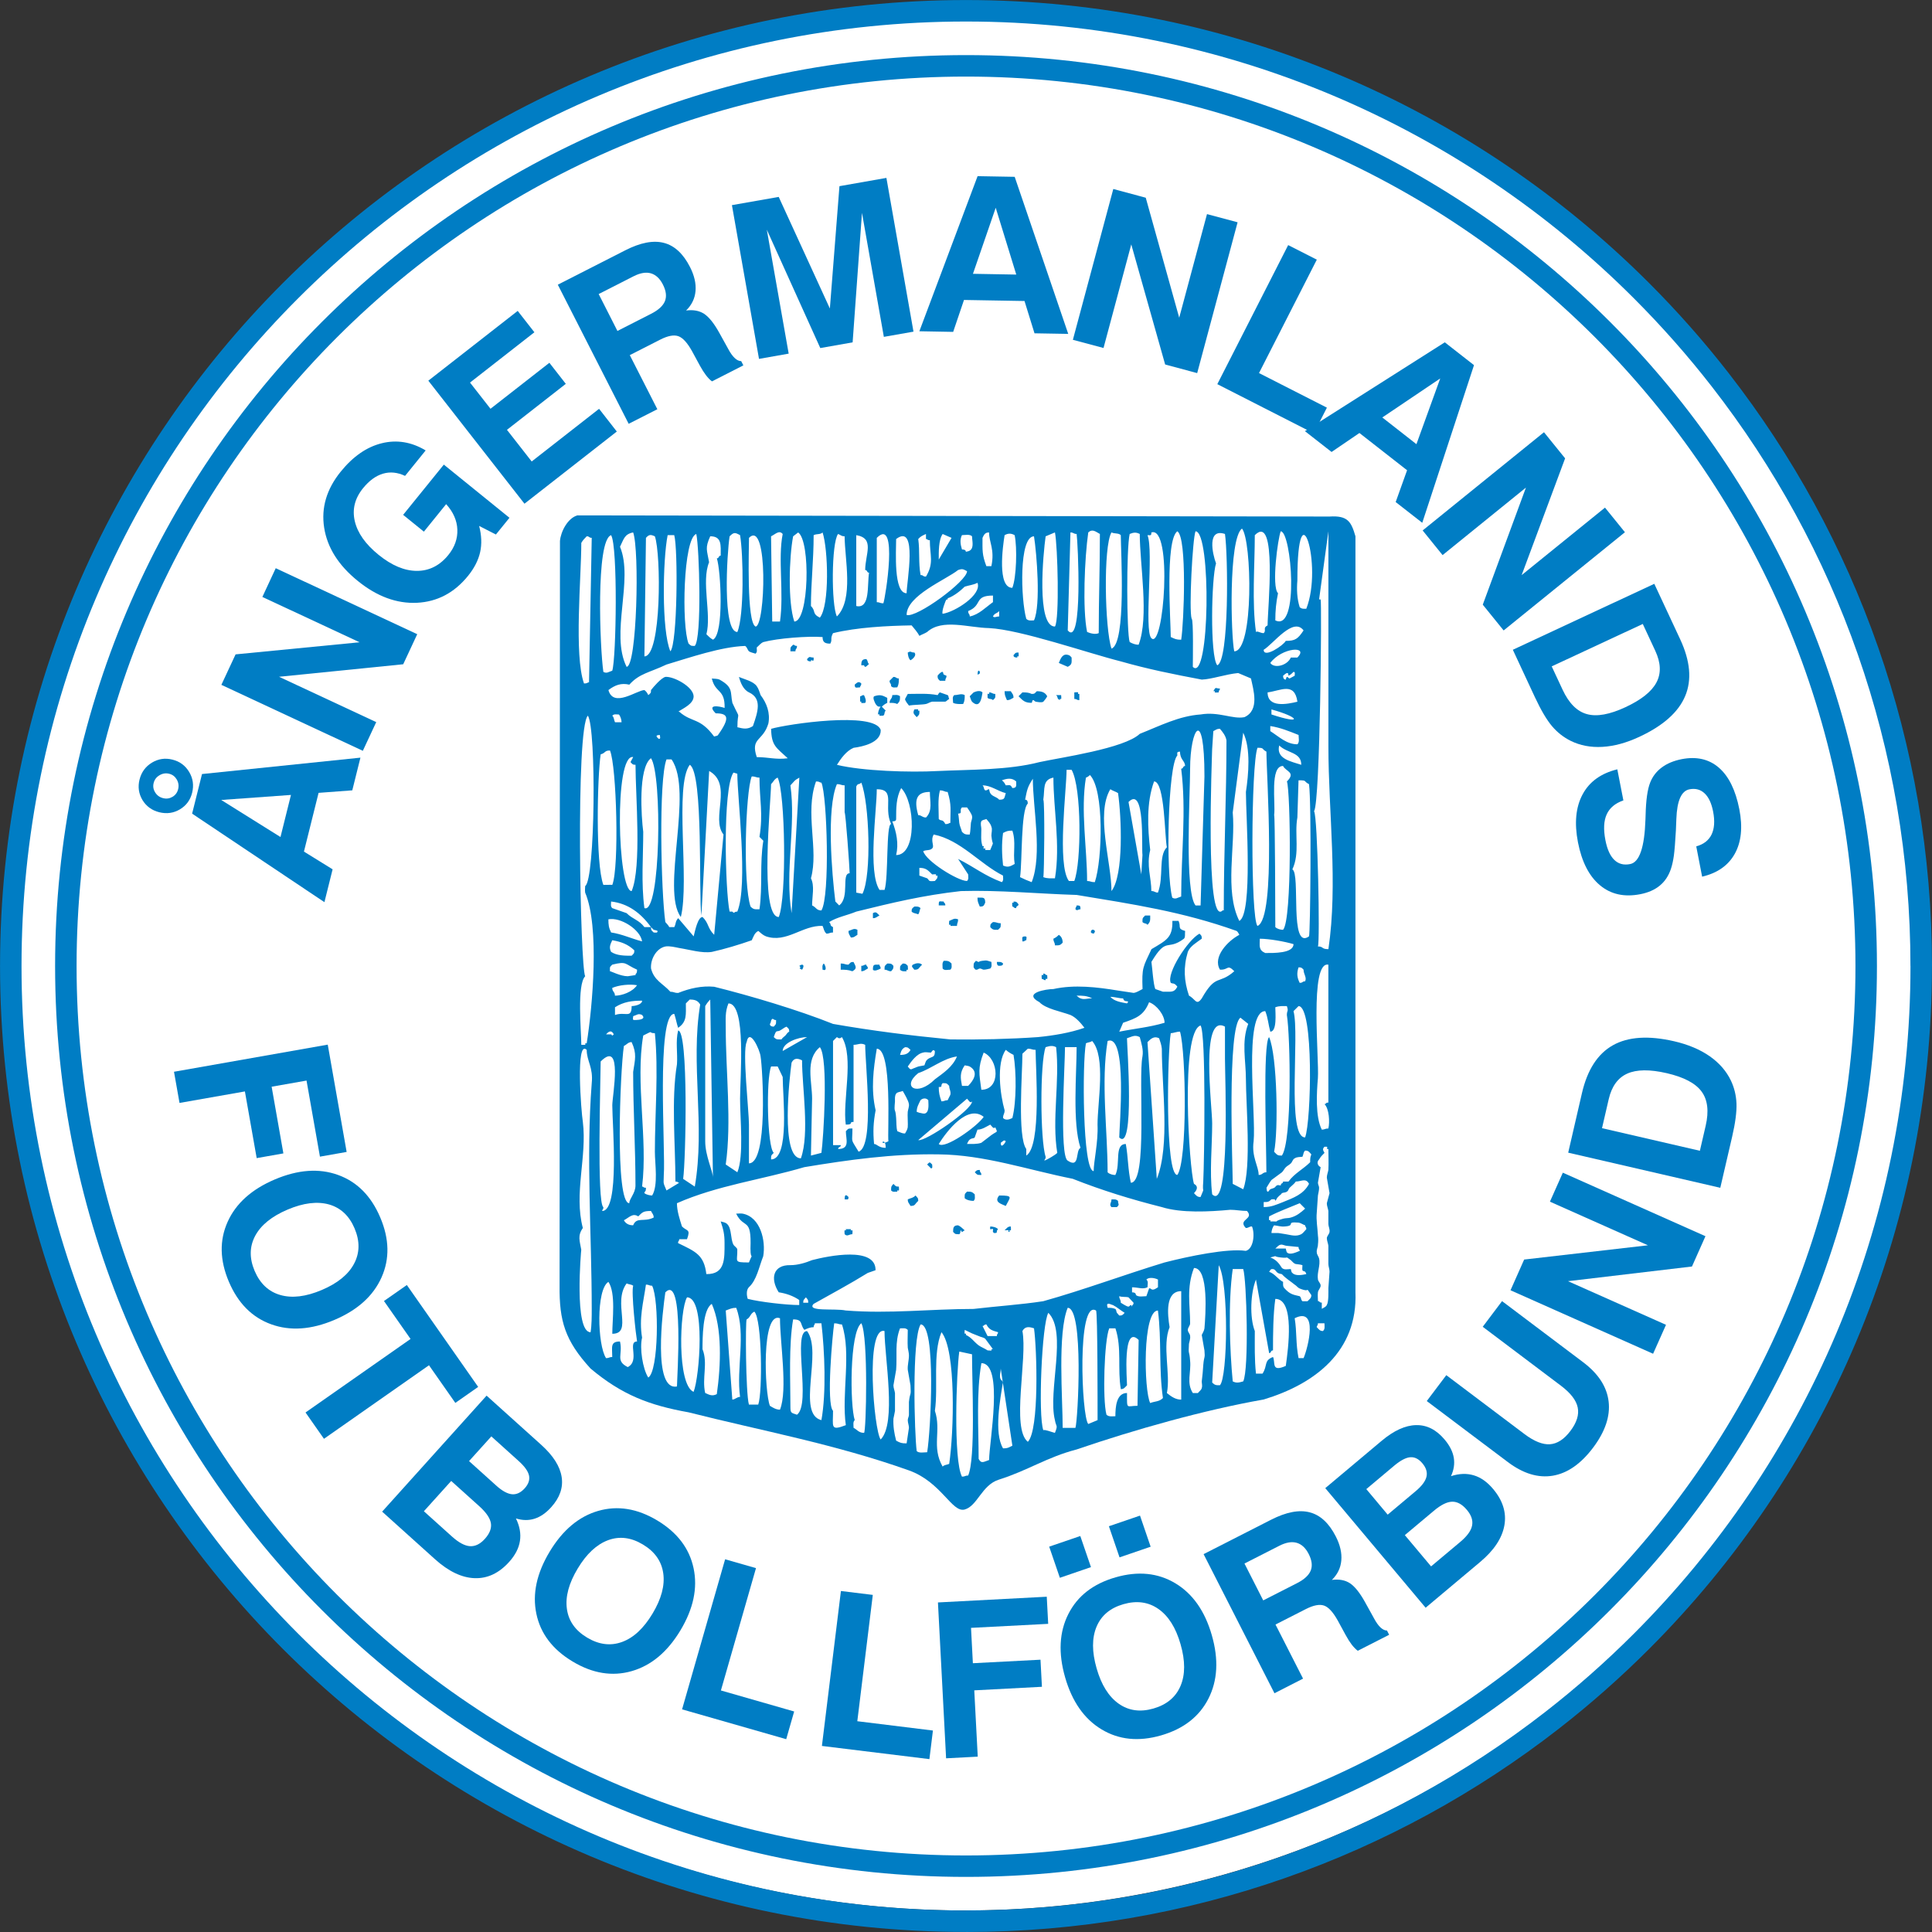 <?xml version="1.0" encoding="UTF-8" standalone="no"?>
<svg
   xmlns:dc="http://purl.org/dc/elements/1.1/"
   xmlns:cc="http://creativecommons.org/ns#"
   xmlns:rdf="http://www.w3.org/1999/02/22-rdf-syntax-ns#"
   xmlns:svg="http://www.w3.org/2000/svg"
   xmlns="http://www.w3.org/2000/svg"
   xmlns:sodipodi="http://sodipodi.sourceforge.net/DTD/sodipodi-0.dtd"
   xmlns:inkscape="http://www.inkscape.org/namespaces/inkscape"
   version="1.1"
   id="Layer_1"
   x="0px"
   y="0px"
   viewBox="0 0 300 300"
   xml:space="preserve"
   sodipodi:docname="angermanland.svg"
   width="300"
   height="300"
   inkscape:version="1.0.1 (3bc2e813f5, 2020-09-07)"><rect x="0" y="0" width="300" height="300" fill="#333333" stroke="none"/><defs
   id="defs6821" /><sodipodi:namedview
   pagecolor="#ffffff"
   bordercolor="#666666"
   borderopacity="1"
   objecttolerance="10"
   gridtolerance="10"
   guidetolerance="10"
   inkscape:pageopacity="0"
   inkscape:pageshadow="2"
   inkscape:window-width="1366"
   inkscape:window-height="705"
   id="namedview6819"
   showgrid="false"
   inkscape:pagecheckerboard="true"
   inkscape:zoom="0.6725"
   inkscape:cx="25"
   inkscape:cy="25"
   inkscape:window-x="-8"
   inkscape:window-y="-8"
   inkscape:window-maximized="1"
   inkscape:current-layer="Layer_1" />
<style
   type="text/css"
   id="style6716">
	.st0{fill:#FFFFFF;}
	.st1{fill:#007DC4;}
	.st2{fill-rule:evenodd;clip-rule:evenodd;fill:#007DC4;}
	.st3{fill-rule:evenodd;clip-rule:evenodd;fill:#FFFFFF;}
</style>
<circle
   class="st0"
   cx="149.838"
   cy="148.83"
   r="147.828"
   id="circle6718"
   style="stroke-width:6" />
<polygon
   class="st1"
   points="9.117,20.454 8.245,20.519 7.866,22.039 8.608,22.498 8.396,23.348 4.972,21.057 5.228,20.032 9.328,19.608 "
   id="polygon6720"
   transform="scale(6)" />
<path
   class="st1"
   d="m 150,0 v 0 0.006 c 41.418,0 78.918,16.794 106.062,43.932 4.416,4.416 8.562,9.108 12.402,14.052 C 288.228,83.4 300,115.332 300,150 v 0 h -0.006 c 0,41.418 -16.794,78.918 -43.932,106.062 -4.416,4.416 -9.108,8.562 -14.052,12.408 C 216.6,288.228 184.668,300 150,300 v 0 -0.006 C 108.582,299.994 71.082,283.2 43.938,256.062 16.8,228.918 0.006,191.418 0.006,150.006 H 0 V 150 150 H 0.006 C 0.006,108.582 16.8,71.082 43.938,43.938 71.082,16.8 108.582,0.006 149.994,0.006 Z m 0,3.342 v 0.006 0 h -0.006 V 3.342 C 109.512,3.342 72.852,19.764 46.308,46.308 19.764,72.852 3.342,109.512 3.342,150 h 0.006 v 0 0.006 H 3.342 c 0,40.482 16.422,77.142 42.966,103.686 26.544,26.544 63.204,42.966 103.692,42.966 v -0.006 0 c 33.9,0 65.112,-11.508 89.952,-30.828 4.824,-3.75 9.414,-7.806 13.74,-12.132 26.544,-26.544 42.966,-63.204 42.966,-103.692 h -0.006 v 0 c 0,-33.9 -11.508,-65.118 -30.828,-89.952 -3.75,-4.824 -7.806,-9.414 -12.132,-13.74 C 227.148,19.764 190.488,3.342 150,3.342 Z"
   id="path6722"
   style="stroke-width:6" />
<path
   class="st1"
   d="m 150,8.55 v 0 0.006 c 39.06,0 74.424,15.834 100.014,41.43 C 275.616,75.582 291.45,110.94 291.45,150 h 0.006 v 0 0 h -0.006 c 0,39.06 -15.834,74.424 -41.43,100.014 -25.596,25.596 -60.954,41.43 -100.014,41.43 v 0.006 H 150 v 0 -0.006 c -39.06,0 -74.424,-15.834 -100.014,-41.43 C 24.39,224.418 8.556,189.06 8.556,150 H 8.55 v 0 0 H 8.556 C 8.556,110.94 24.39,75.576 49.986,49.986 75.582,24.39 110.94,8.556 150,8.556 Z m 0.006,3.342 v 0.006 0 H 150 V 11.892 C 111.876,11.892 77.352,27.354 52.356,52.35 27.354,77.346 11.892,111.876 11.892,150 h 0.006 v 0 0.006 h -0.006 c 0,38.124 15.462,72.648 40.458,97.644 24.996,24.996 59.526,40.464 97.65,40.464 v -0.006 0 h 0.006 v 0.006 c 38.124,0 72.648,-15.468 97.644,-40.458 24.996,-24.996 40.464,-59.526 40.464,-97.65 h -0.006 v 0 V 150 h 0.006 c 0,-38.124 -15.462,-72.648 -40.458,-97.644 C 222.654,27.354 188.13,11.892 150.006,11.892 Z"
   id="path6724"
   style="stroke-width:6" />
<path
   class="st2"
   d="m 206.448,80.208 -116.79,-0.18 c -1.506,0.42 -2.586,2.526 -2.706,3.966 l -0.06,115.644 c -0.06,5.472 0.84,8.538 4.812,12.87 4.872,4.092 9.144,5.712 15.216,6.798 11.424,2.886 22.734,4.932 34.218,9.018 5.052,1.806 6.678,6.618 8.658,6.072 1.98,-0.546 2.646,-3.792 5.292,-4.632 4.572,-1.446 7.458,-3.486 12.09,-4.692 8.958,-3.066 19.788,-6.132 29.046,-7.758 7.938,-2.406 14.616,-7.458 14.25,-16.656 V 83.28 c -0.66,-2.286 -1.2,-3.252 -4.026,-3.072 z"
   id="path6726"
   style="stroke-width:6" />
<path
   class="st3"
   d="m 204.828,93.078 h 0.24 c 0.192,0.192 -0.054,31.398 -1.02,32.898 0.564,0.75 0.936,20.316 0.6,20.988 0.906,0 0.486,0.42 1.626,0.42 1.5,-10.11 0,-21.33 0,-31.452 V 82.494 Z M 149.376,85.32 c 0.3,0 0.6,0.06 0.6,0.36 0.18,-0.06 0.42,-0.06 0.6,-0.18 0.72,-0.42 0.36,-1.566 0.36,-2.226 -0.36,-0.36 -1.08,-0.18 -1.566,-0.18 -0.354,0.726 -0.234,1.446 0.006,2.226 z m 52.44,8.964 c -0.42,-1.32 -0.48,-2.766 -0.36,-4.152 0,-15.072 4.044,-2.364 1.386,4.392 -0.42,0 -0.666,0.06 -1.026,-0.24 z m -3.366,-2.166 c -0.3,1.446 -0.42,2.706 -0.42,4.212 3.78,1.89 2.502,-13.83 0.84,-13.83 -0.438,1.08 -1.464,8.574 -0.42,9.618 z M 194.844,83.1 c 3.54,-3.54 1.986,11.544 1.986,14.01 -0.804,0.402 -0.138,0.744 -0.6,1.206 -0.528,0 -0.984,-0.396 -1.2,-0.18 -0.654,-4.542 -0.186,-10.368 -0.186,-15.036 z m -3.192,18.036 c 3.078,0 2.73,-17.28 1.2,-19.062 -2.118,1.596 -1.704,16.788 -1.2,19.062 z m -2.826,-13.65 c -0.558,-1.488 -1.434,-5.508 1.386,-4.572 0.474,3.168 0.678,19.758 -1.2,20.388 -1.152,-1.434 -0.9,-13.656 -0.186,-15.816 z m -3.786,8.604 c 0.3,0 0.18,6.726 0.18,7.458 2.64,2.64 2.886,-21.048 0.42,-21.048 -0.456,1.104 -1.044,12.252 -0.6,13.59 z m -3.246,2.826 c 0.66,0.3 0.84,0.42 1.62,0.42 0.42,-2.538 0.948,-15.906 -0.6,-16.842 -1.92,1.44 -1.02,13.998 -1.02,16.422 z M 178.182,83.1 c 0.48,0 0.6,0.12 0.6,-0.42 3.348,-1.116 1.944,18.36 0,16.416 -1.17,-1.176 0.396,-13.554 -0.6,-15.996 z m -2.766,16.596 c 0.42,0.24 0.9,0.42 1.386,0.42 1.656,-4.302 0.18,-12.486 0.18,-17.202 -0.6,-0.3 -0.96,-0.24 -1.566,0 -0.528,2.244 -0.474,15.468 0,16.782 z m -2.826,1.02 c -1.038,-3.114 -1.29,-15.888 0,-18.042 0.48,0.24 1.08,0.06 1.446,0.42 0,2.502 0.876,16.854 -1.446,17.622 z m -3.606,-18.042 c -0.57,3.978 -0.906,11.946 -0.18,15.456 0.54,0.24 1.32,0.42 1.806,0.18 0,-5.25 0.18,-10.182 0.18,-15.396 -0.666,-0.36 -1.146,-0.84 -1.806,-0.24 z m -3.186,15.216 0.42,-15.216 c 0.48,0 0.48,0.24 0.96,0.24 0.192,1.152 1.008,17.766 -1.38,14.976 z m -3.432,-14.61 c -0.378,2.634 -1.458,14.01 1.446,14.01 0.72,-1.08 0.426,-12.48 0,-14.616 z m -3.006,12.81 c -0.852,-2.988 -1.158,-12.81 1.2,-12.81 0.42,2.676 1.074,10.692 0,13.05 -0.42,0 -0.84,0.12 -1.2,-0.24 z m -5.172,-0.366 c 0.24,0.24 0.48,0 0.96,0 v -0.84 c -0.36,0.42 -0.72,0.3 -0.96,0.84 z M 155.994,83.1 c -0.288,1.74 -1.17,8.178 1.2,8.178 0.636,-1.584 0.774,-6.246 0.36,-8.178 -0.54,-0.306 -1.02,-0.306 -1.56,0 z m -3.432,0.42 c 0,1.992 -0.078,2.58 0.6,4.392 h 0.78 c 0.54,-2.598 -0.36,-3.702 -0.36,-5.232 -0.594,-0.006 -0.774,0.3 -1.02,0.84 z m -2.22,11.364 c 2.268,-0.906 0.84,-2.406 3.846,-2.406 v 1.02 c -1.158,0.828 -2.196,1.944 -3.606,2.226 0,-0.48 -0.24,-0.3 -0.24,-0.84 z m -0.546,-3.786 c -0.648,0.648 -1.722,1.494 -2.646,1.806 0,0.234 0.066,0.18 -0.18,0.18 -0.156,0.156 -0.786,1.86 -0.6,2.226 1.902,-0.27 6.15,-2.964 5.412,-4.812 -0.72,0.36 -1.26,0.36 -1.986,0.6 z m -1.02,-2.586 c 0.72,-0.24 0.78,-0.12 1.386,0.18 0,1.56 -7.854,7.308 -9.384,6.798 0,-3.018 6.132,-5.484 7.998,-6.978 z m -3.006,-1.626 1.986,-3.366 -1.38,-0.6 c -0.654,0.918 -0.606,2.814 -0.606,3.966 z M 142.584,83.7 c 0.264,1.86 0.012,3.66 0.36,5.592 0.48,0 0.3,0.24 0.84,0.24 1.278,-2.13 0.6,-3.27 0.6,-5.652 -0.48,0 -0.3,-0.18 -0.6,-0.18 v -0.78 c -0.54,0.24 -0.84,0.36 -1.2,0.78 z m -3.432,0 c 0,1.908 -0.432,8.418 1.626,8.418 0,-1.686 1.782,-10.974 -1.626,-8.418 z m -3.006,-0.18 c 3.39,-3.39 1.326,9.402 1.02,10.164 -0.54,0 -0.54,-0.18 -1.02,-0.18 0,-3.318 0,-6.642 0,-9.984 z M 132.96,83.1 v 11.004 c 2.202,0.492 1.674,-3.306 1.986,-5.172 -0.36,0 -0.24,-0.42 -0.6,-0.42 0,-2.46 1.542,-4.926 -1.386,-5.412 z m -3.006,12.624 c 2.658,-2.658 1.2,-9 1.2,-12.45 -0.54,0 -0.54,-0.18 -1.02,-0.36 -1.038,1.386 -1.068,11.04 -0.18,12.81 z M 126.342,83.1 c 0,3.882 -0.42,7.488 -0.42,11.004 0.822,0.822 0.108,1.164 1.386,1.806 1.542,-1.932 1.278,-10.662 0.42,-13.23 -0.36,0.36 -0.9,0.174 -1.386,0.42 z m -3.186,0.18 c -0.624,3.276 -0.828,10.206 0.18,13.23 2.292,0 2.55,-12.534 0.6,-13.83 z m -3.426,0 0.18,13.23 h 1.206 c 0.636,-4.446 -0.348,-9.738 0.42,-13.59 -0.54,-0.648 -1.08,-0.006 -1.806,0.36 z m -3.426,0.24 c 0,1.674 -0.402,13.116 1.02,13.77 1.524,0 2.004,-16.8 -1.02,-13.77 z m -3.012,-0.24 c -0.408,2.64 -1.146,14.856 1.206,14.856 1.068,-2.55 0.936,-11.952 0.42,-15.036 -0.78,-0.426 -0.96,-0.486 -1.626,0.18 z m -3.186,4.026 c -0.318,-1.902 -0.666,-2.172 0.18,-4.032 1.83,0 1.626,1.404 1.626,3.006 -0.36,0 -0.24,0.42 -0.6,0.42 0.618,1.854 1.146,11.754 -0.6,12.63 -0.42,-0.24 -0.66,-0.48 -1.02,-0.84 0.816,-3.144 -0.822,-8.142 0.414,-11.184 z m -3.186,12.63 c 0.42,0.36 0.3,0.36 0.96,0.36 1.128,-1.128 0.708,-15.348 0.24,-17.382 -2.028,0.678 -2.304,14.226 -1.2,17.022 z m -2.826,1.2 c 1.098,-1.098 1.2,-15.948 0.6,-18.042 h -1.02 c -0.756,3.78 -0.966,14.814 0.42,18.042 z M 100.302,83.52 c 0.48,-0.54 0.72,-0.54 1.386,-0.24 0.972,2.73 1.044,18.642 -1.626,18.642 z m -4.026,1.38 c 2.148,5.19 -1.56,13.482 1.02,18.642 1.614,0 2.016,-18.132 1.02,-20.868 -1.374,0.276 -1.446,1.038 -2.04,2.226 z m -2.586,19.428 c -0.528,-3.564 -1.206,-20.424 1.2,-21.228 1.062,1.704 0.804,19.182 0.18,21.048 -0.6,0.18 -0.84,0.48 -1.38,0.18 z M 90.264,84.3 c 0,5.328 -1.152,17.43 0.42,21.828 0.618,0 0.51,-0.18 0.78,-0.18 l 0.42,-22.434 c -0.48,0 -0.3,-0.24 -0.78,-0.24 -0.36,0.366 -0.6,0.606 -0.84,1.026 z m 52.5,14.436 c -0.24,-0.48 -0.84,-1.2 -1.206,-1.626 -3.786,0.06 -8.478,0.3 -12.21,1.206 -0.48,0.9 -0.06,0.96 -0.42,1.626 -0.78,0 -1.2,-0.18 -1.2,-1.02 -2.226,-0.18 -6.978,0.18 -9.204,0.78 -0.42,0.18 -0.66,0.54 -1.02,0.84 0,0.42 0.12,0.66 -0.18,0.96 -0.36,-0.12 -0.72,-0.18 -1.02,-0.36 -0.24,-0.24 -0.3,-0.66 -0.6,-0.84 -3.726,0.12 -8.598,1.806 -12.21,2.886 -2.646,1.26 -4.212,1.38 -5.772,3.126 -1.26,-0.3 -2.226,0.06 -3.246,0.84 0.78,2.826 4.452,0 5.592,0 0.3,0.24 0.42,0.42 0.6,0.78 0.36,-0.3 0.42,-0.3 0.42,-0.78 0.42,-0.54 1.566,-1.866 2.226,-2.046 1.26,-0.12 4.332,1.506 4.392,3.006 0,1.2 -1.626,1.866 -2.406,2.406 0.06,0 0.18,-0.06 0.18,0 1.986,1.746 3.186,0.84 5.412,3.852 0.24,-0.12 0.48,-0.06 0.6,-0.24 1.926,-2.706 1.566,-3.366 -0.36,-3.366 -1.446,-1.446 0.48,-1.14 1.386,-0.84 0.06,-3.006 -1.446,-2.226 -1.986,-4.572 0.36,0.06 0.78,0 1.206,0.18 2.166,1.2 1.626,1.926 1.986,3.606 1.386,3.006 0.78,0.9 0.78,3.786 0.96,0.24 1.566,0.36 2.406,-0.18 0.78,-2.226 1.446,-4.272 -0.6,-5.232 -0.9,-0.42 -1.326,-1.506 -1.566,-2.406 0.78,0.36 2.226,0.66 2.766,1.446 0.3,0.42 0.42,0.9 0.6,1.386 0.96,1.26 1.506,2.766 1.206,4.392 -0.84,2.826 -2.826,2.166 -1.806,5.232 1.806,0 2.946,0.42 4.812,0.18 -1.806,-1.686 -2.526,-1.926 -2.586,-4.572 2.406,-0.72 16.056,-2.766 17.022,0.18 0.06,1.986 -2.826,2.586 -4.212,2.766 -1.14,0.48 -1.986,1.686 -2.586,2.646 3.972,0.96 11.304,1.2 15.636,0.96 5.052,-0.24 10.944,-0.12 15.816,-1.386 3.306,-0.72 13.17,-2.106 15.576,-4.392 3.186,-1.26 6.072,-2.766 9.444,-3.006 2.826,-0.48 4.992,0.78 6.798,0.42 2.406,-1.08 1.386,-4.272 1.02,-6.012 l -1.986,-0.84 c -1.926,0.18 -4.092,0.96 -5.652,1.02 -4.452,-0.84 -8.358,-1.626 -12.57,-2.826 -5.232,-1.32 -15.576,-4.932 -20.448,-5.172 -3.246,-0.06 -7.278,-1.506 -9.624,0.6 -0.366,0.24 -0.786,0.366 -1.206,0.606 z m 53.46,2.16 c 1.5,-0.9 4.578,-5.16 6.192,-3.006 -0.876,1.314 -1.284,1.626 -2.766,1.626 -0.342,0.69 -3.426,2.766 -3.426,1.38 z m -73.488,0.24 c 0,-0.72 0,-0.6 0.42,-1.02 0.3,0 0.12,0.18 0.6,0.18 0,0.54 -0.24,0.36 -0.24,0.84 z m 74.514,1.806 c 0.612,0.918 2.646,0.414 3.186,-0.84 h 1.02 c 1.866,-1.866 -2.382,-1.596 -4.206,0.84 z m -56.292,-1.62 c 0.6,-0.3 0.36,0 1.02,0 0.42,0.42 -0.24,1.02 -0.6,1.206 -0.3,-0.246 -0.42,-0.846 -0.42,-1.206 z m 16.416,0.42 c 0.3,-0.36 0.3,-0.42 0.78,-0.42 0,0.06 0.06,0.54 0,0.6 0,0.06 -0.12,-0.06 -0.18,0 -0.06,0.06 0,0.12 0,0.18 -0.36,0 -0.6,-0.06 -0.6,-0.36 z m 7.038,1.2 c 0.3,-0.72 0.6,-1.566 1.566,-1.206 0.18,0.06 0.3,0.24 0.42,0.36 0,0.78 0.12,1.08 -0.6,1.446 z m -39.09,-0.6 c 0.48,-0.54 0.36,-0.24 1.02,-0.24 v 0.42 c -0.24,0.24 -0.42,-0.3 -0.42,0.18 -0.3,0 -0.6,-0.06 -0.6,-0.36 z m 8.418,0.96 c 0,-0.66 0.12,-0.96 0.78,-0.96 0.3,0.3 0.12,0.48 0.42,0.78 -0.24,0.12 -0.36,0.42 -0.6,0.42 -0.12,0 -0.12,-0.18 -0.18,-0.24 -0.12,0 -0.3,0 -0.42,0 z m 18.042,1.446 c 0.06,-0.24 0,-0.54 0.18,-0.6 0.12,-0.06 0.24,0.24 0.18,0.36 0,0.18 -0.24,0.18 -0.36,0.24 z m -6.192,0.18 c 0,-0.06 0.54,-0.66 0.78,-0.6 0.12,0.06 0.06,0.3 0.18,0.42 0.12,0.06 0.3,0.12 0.42,0.18 0,0.48 -0.18,0.3 -0.18,0.78 h -0.84 c -0.3,-0.3 -0.36,-0.3 -0.36,-0.78 z m 54.486,0 c 0,-0.78 -0.48,-0.3 -0.84,0 0,0.36 0.12,0.6 0.42,0.6 0.06,-0.12 0.06,-0.36 0.18,-0.42 0.18,0 0.24,0.24 0.42,0.24 l 0.78,-0.42 c 0,-0.3 0.12,-0.6 -0.18,-0.6 -0.3,0.3 -0.42,0.42 -0.78,0.6 z m -61.944,0.78 0.6,-0.6 c 0.48,0 0.36,0.24 0.84,0.24 0,0.54 0,0.9 -0.24,1.38 -0.42,0 -0.66,0.12 -0.96,-0.18 0,-0.54 -0.24,-0.36 -0.24,-0.84 z m -5.412,0.6 c 0.36,-0.3 0.6,-0.6 1.02,-0.18 0,0.42 -0.18,0.3 -0.18,0.6 -0.54,0.006 -0.84,0.246 -0.84,-0.42 z m 55.686,1.026 c 0.42,-0.78 0.3,-0.42 1.02,-0.42 0,0.36 -0.18,0.18 -0.18,0.6 -0.12,0 -0.54,0.06 -0.6,0 -0.06,-0.06 0,-0.12 0,-0.18 -0.06,-0.06 -0.18,0 -0.24,0 z m 8.424,0.18 c 0,2.424 3,1.848 4.632,1.446 -0.45,-3.114 -2.61,-1.698 -4.632,-1.446 z m -46.248,0.6 0.6,-0.6 c 0.42,-0.18 1.02,-0.36 1.38,0 -0.12,0.78 -0.36,2.646 -1.626,1.446 -0.174,-0.246 -0.234,-0.546 -0.354,-0.846 z m 5.772,0.6 c -0.24,-0.6 -0.36,-0.72 -0.36,-1.386 h 0.96 c 0.24,0.42 0.42,0.48 0.42,1.02 -0.42,0.186 -0.48,0.366 -1.02,0.366 z m 1.806,-0.6 0.6,-0.6 c 0.54,0 0.96,0 1.446,0.24 0.48,0 0.48,-0.12 0.78,-0.42 0.72,0 1.266,0.12 1.626,0.78 -0.18,0.36 -0.36,0.54 -0.6,0.84 -0.24,0.18 -0.84,0.06 -1.2,0 -0.18,-0.06 -0.3,-0.3 -0.42,-0.24 -0.12,0.06 -0.12,0.3 -0.18,0.42 -1.032,0.006 -1.332,-0.294 -2.052,-1.02 z m -12.57,-0.18 c 0.12,-0.12 0.18,-0.36 0.36,-0.42 l 1.2,0.42 c 0.18,0.12 0.12,0.42 0.24,0.6 -0.24,0.12 -0.42,0.36 -0.6,0.42 h -2.046 c -0.36,0.06 -0.66,0.3 -0.96,0.36 -0.54,0.12 -2.046,0.12 -2.646,0.24 -0.18,-0.24 -0.6,-0.72 -0.6,-1.02 l 0.42,-0.78 c 1.566,0 3.066,-0.12 4.632,0.18 z m 7.758,0.42 c 0,-0.12 0,-0.6 0,-0.6 0.06,-0.06 0.18,0 0.24,0 0.06,-0.06 0,-0.18 0,-0.24 0.48,0 0.48,0.24 0.96,0.24 0,0.66 0.06,0.54 -0.36,0.96 -0.3,-0.3 -0.54,-0.06 -0.84,-0.36 z m 13.47,0.18 v -1.02 c 0.06,0 0.54,-0.06 0.6,0 0,0.06 -0.06,0.18 0,0.24 0,0 0.12,0 0.18,0 v 0.96 c -0.48,0 -0.3,-0.18 -0.78,-0.18 z m -18.642,-0.6 c 0.66,0 1.08,-0.3 1.626,0 0,0.54 0,0.9 -0.24,1.38 -0.54,0 -1.08,0.06 -1.566,-0.18 0,-0.48 -0.18,-0.9 0.18,-1.2 z m -14.616,1.026 v -0.84 c 0.3,0 0.12,-0.18 0.6,-0.18 0.18,0.36 0.42,0.96 0.18,1.206 -0.06,0 -0.54,0.06 -0.6,0 -0.06,-0.06 0.06,-0.18 0,-0.18 -0.06,-0.072 -0.12,-0.006 -0.18,-0.006 z m 2.406,0.36 c -0.18,-0.36 -0.48,-0.96 -0.24,-1.2 0.9,-0.3 1.26,-0.18 2.046,0.24 v 0.78 c -0.36,0.18 -0.54,0.3 -0.84,0.6 l 0.6,0.6 c -0.3,0.3 -0.06,0.48 -0.36,0.78 -0.12,0 -0.54,0.06 -0.6,0 -0.06,-0.06 0,-0.12 0,-0.18 -0.06,-0.06 -0.18,0 -0.24,0 0,-0.36 0.18,-0.96 0.42,-1.206 -0.486,0.006 -0.486,-0.054 -0.786,-0.414 z m 2.166,-0.18 c 0,-0.6 0.42,-0.6 0.42,-1.206 0.48,0 0.84,-0.12 1.2,0.18 0,0.6 0,0.78 -0.42,1.2 -0.42,-0.174 -0.66,-0.174 -1.2,-0.174 z m 26.46,-0.426 c -0.6,-0.3 -0.18,-0.36 -0.6,-0.78 h 0.78 c 0,0.06 0.06,0.54 0,0.6 0,0.06 -0.12,-0.06 -0.18,0 -0.06,0.06 0,0.12 0,0.18 z m -22.248,2.646 c -0.42,-0.48 -0.66,-0.6 -0.36,-1.2 0.06,0 0.54,-0.06 0.6,0 0,0 -0.06,0.12 0,0.18 0,0.06 0.12,0 0.18,0 0,0.66 0,0.6 -0.42,1.02 z m 55.086,-0.42 c 4.92,1.638 4.374,0.414 0,-0.78 z m -101.934,1.206 c -0.18,-0.36 -0.12,-0.72 -0.42,-1.02 0.3,-0.3 0.6,-0.18 1.02,-0.18 0.24,0.24 0.42,0.84 0.42,1.206 h -1.02 z m -4.632,39.45 c -1.302,1.302 -0.6,8.562 -0.6,10.644 0.12,0 0.54,0 0.6,0 0.138,-0.138 -0.228,-0.24 0.24,-0.24 0.912,-5.76 2.016,-18.072 -0.24,-23.394 -0.06,-0.36 0,-0.72 0,-1.02 1.566,-0.942 1.752,-24.462 0.42,-26.46 -1.932,1.932 -1.182,38.946 -0.42,40.47 z m 106.386,-38.07 c 1.41,0.9 2.526,2.046 4.212,2.046 0.36,-0.36 0.18,-0.96 0.18,-1.446 -1.506,-0.6 -2.826,-1.146 -4.392,-1.386 z m -8.844,0 c 0.48,-0.24 0.54,-0.36 1.02,-0.36 0.42,0.48 0.9,1.08 1.02,1.806 0,8.682 -0.42,17.526 -0.42,26.4 -0.06,0 -0.18,-0.06 -0.18,0 -2.76,2.76 -1.626,-24.198 -1.626,-25.02 z m -2.766,27.066 c -1.728,-2.16 -0.84,-17.178 -0.84,-21.228 0,-6.21 2.226,-9.882 2.226,1.206 l -0.6,20.028 h -0.786 z m 6.798,2.406 c -2.346,-4.698 -0.552,-11.682 -1.02,-16.836 l 1.626,-12.39 c 1.206,2.418 0.822,6.546 0.42,9.204 -0.006,3.636 1.104,18.954 -1.026,20.022 z m -90.15,-28.266 c -0.42,-0.36 -0.54,-0.6 0.18,-0.6 0,0.3 0.18,0.6 -0.18,0.6 z m 99.774,4.026 c 0,-1.992 -2.19,-1.77 -3.426,-3.006 -0.528,2.1 1.872,2.49 3.426,3.006 z m -6.798,25.02 c -1.086,-1.086 -1.014,-25.056 0,-27.666 1.128,0 0.582,0.198 1.386,0.6 -0.006,3.546 1.566,25.884 -1.386,27.066 z M 93.27,117.138 c 0.84,-0.24 0.54,-0.6 1.446,-0.6 1.032,2.412 1.452,18.138 0.36,20.868 -0.018,-0.024 -1.14,0 -1.386,0 -1.248,-3.336 -0.93,-16.89 -0.42,-20.268 z m 89.544,0.18 c 0,-0.42 -0.12,-0.6 0.42,-0.6 0,1.284 0.78,1.392 0.78,2.226 -0.36,0 -0.24,0.42 -0.6,0.42 0.822,6.57 0,13.206 0,19.848 -0.6,0.18 -0.84,0.48 -1.386,0.18 -1.038,-3.84 -0.672,-20.616 0.786,-22.074 z m -84.732,21.048 c -2.19,0 -2.754,-21.408 0.24,-20.808 l -0.42,0.78 c 0.3,0.3 0.3,0.42 0.78,0.42 0,4.68 0.978,15.888 -0.6,19.608 z m 1.8,-9.204 c -0.294,-2.28 -0.822,-9.906 1.2,-11.43 1.764,2.466 1.518,24.366 -1.02,23.274 -0.522,-3.942 -0.18,-7.884 -0.18,-11.844 z m 3.432,14.016 c -0.672,-4.704 -1.056,-22.092 0.18,-25.26 h 0.78 c 3.468,4.956 -1.674,20.322 1.446,24.474 1.386,-5.538 -1.044,-20.394 1.386,-23.634 2.16,1.236 1.35,20.514 1.806,23.394 l 1.206,-22.434 c 3.72,2.064 0.21,7.344 2.226,9.864 l -1.446,15.576 c -1.086,-1.086 -0.786,-1.752 -1.806,-2.766 -0.732,0 -1.164,2.136 -1.38,3.006 l -2.406,-2.826 c -0.48,0.54 -0.3,0.78 -0.6,1.386 h -0.78 c -0.192,-0.36 -0.372,-0.48 -0.612,-0.78 z m 94.536,-16.602 c 0.138,0 0.18,15.48 0.18,17.382 0.3,0.3 0.84,0.42 1.2,0.42 1.428,-1.428 1.158,-21.648 0.6,-23.034 1.44,-1.44 -0.162,-1.524 -0.6,-2.406 -2.088,0 -1.14,5.706 -1.38,7.638 z M 165.978,136.8 c -1.866,-2.49 -0.36,-14.286 -0.36,-17.262 h 0.78 c 1.584,2.766 1.518,14.436 0.42,17.262 z m -52.686,4.752 c -0.684,-3.186 -1.098,-19.158 0.6,-21.588 l 0.6,0.18 c 0,3.816 1.71,17.22 0,21.408 -0.612,0 -0.384,0.396 -0.78,0 z m 55.332,-20.808 c -0.852,5.118 0.18,11.01 0.18,16.056 0.54,0 0.54,0.18 1.2,0.18 1.182,-3.546 1.476,-14.4 -0.78,-16.656 0,0.108 -0.48,0.42 -0.6,0.42 z m -52.08,20.028 c 0.48,0.48 0.66,0.42 1.386,0.42 0.51,-3.576 0.018,-7.134 0.6,-10.644 l -0.6,-0.6 c 0.594,-3.57 0,-5.862 0,-9.204 -0.6,0 -0.54,-0.18 -1.206,-0.18 -0.966,2.484 -1.38,16.614 -0.18,20.208 z m 3.186,-19.008 c 0.42,-0.42 0.48,-0.78 1.02,-1.02 1.188,2.376 1.422,18.552 0.18,21.648 -3.072,0 -1.2,-18.15 -1.2,-20.628 z m 3.006,0.186 c 0.888,6.21 -0.894,13.398 0.18,19.848 l 1.206,-21.048 c -0.828,0.438 -0.78,0.588 -1.386,1.2 z m 32.838,-0.786 c 0.3,0.24 0.42,0.42 0.6,0.78 0.6,0 0.72,-0.18 1.02,0.42 0.72,0 0.6,-0.36 0.6,-1.02 -0.66,-0.6 -1.38,-0.48 -2.22,-0.18 z m 6.432,3.006 c 0.246,0.288 0.144,11.508 0,12.03 0.6,0.24 1.14,0.18 1.806,0.18 0.864,-5.184 -0.24,-10.77 -0.24,-15.636 -1.74,0.348 -1.308,1.746 -1.566,3.426 z m -2.826,0 c 0.306,-1.536 0.36,-1.95 1.2,-3.246 0,4.5 1.506,11.772 -0.18,16.056 -0.66,-0.24 -1.2,-0.48 -1.806,-0.78 0.36,-2.508 0.096,-10.32 1.2,-11.424 0.006,-0.366 -0.114,-0.606 -0.414,-0.606 z m 42.276,2.766 0.18,-5.772 c 1.422,0 0.702,0.138 1.626,0.6 0.408,2.946 0.204,23.478 0,23.634 -3.096,2.238 -1.278,-9.75 -2.586,-10.404 1.2,-2.526 0.3,-5.412 0.78,-8.058 z m -75.534,9.444 c 0.6,1.206 0.18,2.772 0.18,4.212 0.66,0.3 0.66,0.78 1.446,0.78 1.356,-2.172 0.882,-17.826 0,-19.848 -0.348,0 -0.168,-0.18 -0.84,-0.18 -1.782,4.938 0.462,10.542 -0.786,15.036 z m 52.68,-4.392 c -0.606,2.436 0.18,4.314 0.18,6.372 0.54,0 0.54,0.24 1.02,0.24 0.942,-2.424 0.03,-5.682 1.386,-7.038 -0.336,-1.482 -0.3,-10.224 -1.986,-10.224 -1.212,3.306 -0.996,7.242 -0.6,10.65 z M 132.96,122.13 v 16.476 l 0.96,0.18 c 1.464,-2.922 1.056,-14.166 -0.18,-17.262 -0.42,0.426 -0.48,0 -0.78,0.606 z m -3.246,17.856 c -0.546,-4.35 -1.392,-14.418 0.24,-18.222 0.66,0 0.6,0.18 1.2,0.18 0,1.404 0,2.802 0,4.212 0.15,0 0.78,8.688 0.78,9.444 -1.344,0 0.06,3.726 -1.626,4.992 z m 23.274,-17.256 c -0.3,-0.24 -0.12,-0.48 -0.42,-0.78 1.326,0 2.346,0.9 3.606,1.206 -0.24,0.78 -0.12,1.02 -1.02,1.02 -0.42,-0.48 -1.08,-0.48 -1.386,-1.02 -0.12,-0.18 -0.12,-0.42 -0.18,-0.6 -0.3,-0.006 -0.18,0.174 -0.6,0.174 z m -16.842,-0.18 c 3.03,0 0.966,2.688 2.226,5.412 -0.81,0 -0.39,8.328 -1.02,10.224 h -0.78 c -1.842,-2.754 -0.426,-12.336 -0.426,-15.636 z m 3.006,4.632 c 0,0.3 -0.24,0.36 -0.6,0.36 0.66,1.686 1.02,3.486 0.6,5.232 3.258,0 2.958,-8.226 0.78,-10.404 -0.78,1.5 -0.78,3.066 -0.78,4.812 z m 33.438,11.184 c 0,-4.464 -2.49,-11.97 -0.18,-15.816 0.414,0.276 0.87,0.378 1.2,0.6 0.534,3.732 0.906,12.708 -1.02,15.216 z m -30.006,-11.79 c -0.72,-2.514 -0.192,-3.606 1.806,-3.606 0,1.488 0.456,2.91 -0.6,3.972 -0.606,-0.006 -0.666,-0.366 -1.206,-0.366 z m 3.186,0.606 c 0.396,0.396 0.6,-0.066 1.02,0.78 0.642,0 0.48,-0.18 0.78,-0.18 0,-2.004 0.21,-2.76 -0.42,-4.812 -0.54,0 -0.54,-0.24 -1.2,-0.24 -0.36,1.44 -0.18,2.946 -0.18,4.452 z m 29.466,-2.652 1.986,11.244 0.18,-3.006 c -0.168,-1.17 0.45,-10.848 -2.166,-8.238 z m -26.46,1.806 c 0.12,0.48 0.12,0.96 0.18,1.446 0.06,0.48 0.3,0.9 0.42,1.386 0.42,0.42 0.6,0.42 1.206,0.42 0.12,-0.6 0.12,-1.2 0.18,-1.806 0.06,-0.36 0.24,-0.66 0.18,-1.02 0,-0.3 -0.6,-1.14 -0.78,-1.386 h -0.78 c -0.486,0.42 0.174,0.96 -0.606,0.96 z m 3.786,5.052 c 0.48,0 0,0.18 0.18,0.36 0.06,0.06 0.18,-0.06 0.24,0 0.06,0.06 0,0.18 0,0.24 h 0.78 c 0.66,-1.686 0.36,-0.36 0.18,-2.226 0,-0.48 0.18,-0.96 0,-1.386 -0.12,-0.48 -0.48,-0.84 -0.78,-1.2 -0.24,0.12 -0.66,0.12 -0.78,0.36 -0.18,0.36 0,0.84 0,1.206 0,0.96 -0.12,1.746 0.18,2.646 z m 3.192,-2.046 c -0.24,1.746 -0.18,3.306 0,5.052 0.78,0.36 1.14,0.12 1.806,-0.24 -0.3,-1.806 0.24,-3.366 -0.36,-5.172 -0.726,0 -0.846,0.06 -1.446,0.36 z m -11.01,2.406 c 0.42,-0.42 -0.324,-1.176 0.24,-2.166 4.182,0.84 7.2,4.596 10.764,6.378 0,0.42 0.12,0.72 -0.18,1.02 -2.766,-1.038 -4.272,-2.346 -6.798,-3.606 l 1.566,2.406 c 0,0.42 0.12,0.72 -0.18,1.02 -1.416,0 -6.372,-3.072 -6.798,-4.632 0.486,-0.24 1.026,-0.06 1.386,-0.42 z m -1.98,4.212 1.2,0.42 c 0.18,0.12 0.24,0.36 0.42,0.42 0.24,0.06 0.48,0 0.78,0 0.3,-0.36 0.42,-0.36 0.42,-0.84 -0.12,0 -0.18,0.06 -0.24,0 -0.06,-0.06 0.06,-0.12 0,-0.18 -0.06,-0.06 -0.48,0 -0.6,0 -0.66,-0.66 -0.96,-1.02 -1.986,-1.02 v 1.2 z m -14.016,7.218 c 0.42,0.42 0,0.48 0.6,0.78 v 0.84 c -0.54,0 -0.54,0.18 -1.02,0.18 -0.42,-0.42 -0.36,-0.66 -0.6,-1.206 -3.126,-0.12 -5.592,2.706 -8.778,1.626 -0.48,-0.18 -0.84,-0.54 -1.2,-0.84 -0.6,0.3 -0.72,0.84 -1.02,1.446 -1.866,0.66 -4.272,1.386 -6.192,1.806 -1.566,0.24 -3.486,-0.36 -5.052,-0.6 -0.6,-0.12 -1.566,-0.36 -2.166,-0.24 -1.446,0.3 -2.346,2.046 -2.226,3.426 0.48,1.866 1.806,2.286 3.006,3.606 0.6,0 0.54,0.18 1.206,0.18 1.806,-0.72 3.666,-1.14 5.592,-0.96 5.592,1.386 13.05,3.606 18.462,5.772 6.192,1.08 12.03,1.806 18.222,2.406 4.212,0.06 9.384,-0.06 13.59,-0.36 2.406,-0.24 4.992,-0.66 7.218,-1.446 -0.54,-0.72 -1.32,-1.62 -2.166,-1.986 -1.446,-0.54 -3.852,-0.96 -4.812,-1.986 -2.706,-1.446 1.08,-2.046 2.166,-2.046 3.246,-0.72 6.798,-0.3 10.044,0.24 l 2.406,0.36 c 0.48,-0.06 0.9,-0.36 1.386,-0.6 -0.12,-3.366 0.06,-3.366 1.386,-6.192 2.346,-1.386 3.306,-1.806 3.246,-4.392 h 0.96 c 0.42,0.96 -0.24,1.206 1.02,1.566 -0.06,0.42 0.06,0.96 -0.18,1.2 -2.646,1.986 -2.646,-0.42 -5.052,3.606 0.12,0.84 0.3,3.546 0.6,4.212 l 1.2,0.42 c 1.14,-0.06 1.686,0.24 2.226,-0.78 -0.12,-0.18 -0.24,-0.3 -0.42,-0.42 -0.18,-0.12 -0.42,-0.06 -0.6,-0.18 -0.72,-1.446 2.646,-6.678 4.452,-7.638 0.3,0.3 0.36,0.3 0.36,0.78 -0.72,0.54 -1.806,1.14 -2.166,2.046 -0.72,2.406 -0.6,4.512 0.18,6.798 1.02,0.54 1.14,1.626 1.986,0.42 2.226,-3.912 2.586,-2.046 5.052,-4.212 -1.14,-1.146 -0.84,-0.18 -2.226,-0.24 -1.2,-1.986 1.266,-4.512 3.006,-5.412 -0.12,-0.18 -0.18,-0.42 -0.42,-0.6 -8.418,-3.006 -16.116,-4.152 -24.84,-5.592 -5.952,-0.18 -12.03,-0.78 -17.982,-0.6 -5.892,0.66 -10.644,1.806 -16.236,3.186 -1.452,0.6 -2.952,0.84 -4.218,1.626 z m 23.394,-2.406 c -0.24,-0.6 -0.36,-0.72 -0.36,-1.386 0.9,0 1.2,-0.12 1.2,0.78 -0.234,0.486 -0.234,0.606 -0.84,0.606 z m -57.072,0.24 2.226,0.78 c 0.948,0.948 1.932,1.05 2.766,2.166 h 1.02 c -1.578,-2.19 -3.582,-3.678 -6.192,-3.972 0,0.426 -0.12,0.726 0.18,1.026 z m 50.7,-0.42 c 0,-0.84 0.06,-0.6 0.78,-0.6 0,0.3 0.24,0.12 0.24,0.6 z m 11.424,0.18 c 0,-0.06 -0.06,-0.54 0,-0.6 0.06,-0.06 0.12,0.06 0.18,0 0.06,-0.06 0,-0.12 0,-0.18 0.48,0 0.48,0.06 0.78,0.42 0,0.36 -0.36,0.18 -0.36,0.6 -0.48,0 -0.3,-0.24 -0.6,-0.24 z m 9.804,0.42 c 0,-0.42 0.18,-0.3 0.18,-0.6 0.54,0 0.6,0.06 0.6,0.6 -0.42,0 -0.48,0.3 -0.78,0 z m -25.44,0.36 c 0,-0.48 0.06,-0.48 0.42,-0.78 0.36,0 0.66,-0.06 0.96,0.24 -0.18,0.36 -0.12,0.66 -0.36,0.96 -0.414,-0.18 -0.72,-0.12 -1.02,-0.42 z m -6.012,0.24 c 0.54,-0.3 0.6,0 1.02,0.36 -0.48,0.24 -0.54,0.42 -1.02,0.42 z m 41.856,1.386 c 0,-0.66 0,-0.6 0.42,-1.02 h 0.78 c 0,0.72 0.06,0.96 -0.42,1.446 -0.24,-0.306 -0.48,-0.126 -0.78,-0.426 z M 94.47,142.752 c 1.89,-0.378 4.974,1.602 5.232,3.426 -1.626,-0.42 -3.126,-1.14 -4.812,-1.386 -0.36,-0.714 -0.42,-1.194 -0.42,-2.04 z m 52.92,0.246 c 0.6,-0.24 0.78,-0.48 1.386,-0.24 0,0.54 -0.18,0.54 -0.18,1.02 h -1.02 c 0,-0.06 0.06,-0.12 0,-0.18 -0.06,-0.06 -0.18,0.06 -0.18,0 -0.066,-0.06 -0.006,-0.54 -0.006,-0.6 z m 6.378,0.96 c 0,-0.48 0.06,-0.48 0.42,-0.78 0.66,0 0.6,0.18 1.206,0.18 0,0.72 0,0.6 -0.42,1.02 -0.606,0 -0.786,0.06 -1.206,-0.42 z m -52.26,0.84 c -0.36,-0.36 -0.42,-0.3 -0.42,-0.84 l 0.42,0.42 c 0.18,0.06 0.42,0.06 0.6,0.18 0,0.36 -0.3,0.24 -0.6,0.24 z m 30.246,-0.24 c 0.6,-0.18 0.84,-0.48 1.386,-0.18 v 0.78 c -0.42,0.24 -0.48,0.42 -1.02,0.42 -0.18,-0.42 -0.366,-0.48 -0.366,-1.02 z m 38.07,0.42 c -0.18,-0.06 -0.36,-0.06 -0.42,-0.18 -0.06,-0.18 0.06,-0.36 0.18,-0.42 0.18,-0.06 0.36,0.06 0.42,0.18 0.06,0.18 -0.12,0.3 -0.18,0.42 z m -6.252,0.786 c 0.36,-0.18 0.54,-0.3 0.84,-0.6 0.42,0.24 0.6,0.72 0.6,1.206 -0.42,0.48 -0.6,0.42 -1.206,0.42 0.006,-0.486 -0.234,-0.486 -0.234,-1.026 z m -4.812,0.42 c 0,-0.54 -0.18,-0.78 0.42,-0.78 0.36,0 0.18,0.3 0.18,0.6 -0.3,0 -0.12,0.18 -0.6,0.18 z m 37.704,1.8 c 1.284,0 4.392,0.072 4.392,-1.38 -1.374,-0.414 -3.846,-0.84 -5.232,-0.84 0,1.08 -0.24,1.74 0.84,2.22 z M 94.89,147.804 c 0.9,0.6 2.106,0.6 3.186,0.6 0.36,-0.36 0.42,-0.36 0.42,-0.84 -1.02,-0.96 -2.046,-1.326 -3.426,-1.566 -0.3,0.666 -0.54,1.086 -0.18,1.806 z m 51.48,2.586 c 0,-0.48 -0.12,-0.84 0.18,-1.2 0.6,0 0.78,0 1.2,0.42 0,0.42 0.12,0.66 -0.18,0.96 -0.48,0.006 -0.9,0.186 -1.2,-0.18 z m 4.812,-0.18 c 0,-0.72 0,-0.6 0.36,-1.02 0.78,0.36 0.06,0.12 1.02,0 0.72,-0.12 0.78,0 1.386,0.18 0,0.42 0.12,0.72 -0.18,1.02 -0.3,0.06 -0.66,0.18 -1.02,0.18 -0.18,0 -0.36,-0.18 -0.6,-0.18 -0.18,0 -0.36,0.24 -0.6,0.18 -0.186,0.006 -0.246,-0.24 -0.366,-0.36 z M 95.07,149.79 c -0.42,0.42 -0.36,0.3 -0.36,1.02 0.186,0 1.644,0.78 2.766,0.78 0,0 1.14,-0.18 1.206,-0.18 0,-0.378 0.24,-0.066 0.24,-0.84 -1.968,-0.87 -1.518,-1.362 -3.852,-0.78 z m 36.684,0 c 0.3,-0.3 0.3,-0.42 0.78,-0.42 0.36,0.72 0.6,1.02 -0.18,1.446 -0.66,-0.24 -1.146,-0.24 -1.806,-0.24 v -0.96 c 0.666,-0.006 0.606,0.174 1.206,0.174 z m 23.4,0.18 c -0.3,0 -0.36,-0.24 -0.36,-0.6 0.42,0 0.66,-0.06 0.96,0.24 0,0.3 -0.24,0.36 -0.6,0.36 z m -27.426,0.606 c 0,-0.36 -0.12,-0.66 0.18,-0.96 0.18,0.12 0.42,0.78 0.24,0.96 -0.12,0.12 -0.3,0 -0.42,0 z m 9.624,0 c 0,-0.66 0,-0.54 0.42,-0.96 0.66,0 0.6,0 0.96,0.36 0,0.48 -0.06,0.48 -0.36,0.84 -0.54,0 -0.54,-0.24 -1.02,-0.24 z m 2.406,0 c 0,-0.66 0,-0.54 0.42,-0.96 0.48,0 0.48,0.06 0.78,0.36 0,0.12 0.06,0.6 0,0.6 -0.06,0.06 -0.18,0 -0.18,0 -0.06,0.06 0,0.18 0,0.24 -0.42,0 -0.72,0.06 -1.02,-0.24 z m 2.22,0 c -0.24,-0.36 -0.54,-0.48 -0.24,-0.78 0.48,-0.24 1.02,-0.36 1.446,0 -0.6,0.534 -0.42,0.78 -1.206,0.78 z m 63.27,24.834 c 0.48,0 0.48,-0.18 1.02,-0.18 0.234,-0.972 0.126,-3.066 -0.6,-3.786 0.3,0 0.12,-0.24 0.6,-0.24 0,-7.176 0,-14.232 0,-21.408 -2.958,-0.588 -1.41,14.598 -1.626,17.622 -0.192,2.304 -0.414,5.958 0.606,7.992 z m -80.706,-24.834 c -0.9,-0.42 0.12,-0.06 -0.42,-0.6 0.12,-0.06 0.24,-0.18 0.42,-0.18 0.42,-0.006 0.12,0.654 0,0.78 z m 9.198,-0.606 c 0.48,0 0.3,-0.18 0.78,-0.18 0,0.3 0.24,0.18 0.24,0.6 -0.48,0.24 -0.54,0.42 -1.02,0.42 z m 1.806,0.606 c 0,-0.9 0.18,-0.78 1.02,-0.78 0,0.3 0.18,0.18 0.18,0.6 -0.36,0.18 -0.96,0.48 -1.2,0.18 z m 66.27,2.04 c 0.54,0 0.36,-0.24 0.84,-0.24 0.3,-0.6 -0.24,-1.08 -0.24,-1.806 -0.3,-0.3 -0.3,-0.36 -0.78,-0.36 -0.3,0.906 -0.24,1.566 0.18,2.406 z m -40.05,-0.6 c 0,-0.12 -0.06,-0.54 0,-0.6 0.06,-0.06 0.18,0 0.24,0 0,-0.06 0,-0.18 0,-0.24 0.42,0 0.24,0.24 0.6,0.24 0,0.06 0.06,0.54 0,0.6 -0.06,0 -0.18,-0.06 -0.24,0 0,0 0,0.12 0,0.18 -0.42,0 -0.24,-0.18 -0.6,-0.18 z m -66.696,1.386 c 0,0.6 0.42,0.6 0.42,1.206 1.074,0 2.73,-0.576 3.426,-1.626 -1.17,-0.198 -2.796,-0.03 -3.846,0.42 z m 74.514,1.62 c -1.02,0 -1.566,0.42 -2.406,-0.42 0.966,0 1.566,0 2.406,0.42 z m 5.412,0.786 c -0.9,-0.18 -1.926,-0.3 -2.586,-1.02 0.72,0 1.32,0.24 1.986,0.24 0.06,0.12 0.06,0.3 0.24,0.36 0.18,0.174 0.84,-0.066 0.36,0.42 z m -68.496,0 0.6,-0.6 c 0.72,0 1.26,0.12 1.626,0.78 -1.53,9.18 0.804,18.834 -0.84,28.266 l -1.806,-1.2 c 0.414,-2.898 0.846,-23.034 -0.78,-23.034 -0.42,1.68 -0.06,3.486 -0.18,5.232 -0.912,5.478 -0.24,12.426 -0.24,18.222 0.48,0 0.3,0.18 0.6,0.18 l -1.986,1.2 c -0.612,-1.428 -0.42,-0.96 -0.42,-2.406 0.294,-3.672 -1.212,-25.014 1.626,-25.014 0.288,0.864 0.336,1.374 0.6,2.166 1.398,-0.942 1.2,-2.076 1.2,-3.792 z m 3.006,0.42 c 0.24,-0.42 0.48,-0.72 0.78,-1.02 l 0.42,27.666 c 0,-1.044 -1.2,-3.378 -1.2,-5.652 0,-7.044 0,-13.956 0,-20.994 z m -14.01,0.18 v 1.2 c 1.614,-0.576 2.586,0.642 2.586,-1.386 0.504,0 1.626,-0.246 1.626,-0.84 -1.566,0 -2.892,0.18 -4.212,1.026 z m 78.9,2.406 c 2.064,-0.714 3.204,-1.122 4.032,-3.186 1.164,0.39 2.406,1.998 2.406,3.186 -2.34,0.702 -4.662,0.906 -7.038,1.386 z m -61.704,22.008 c 0.936,-6.546 0,-14.46 0,-21.228 0,-1.386 -0.12,-2.466 0.42,-3.786 2.802,0 1.806,11.502 1.806,14.796 0,3.132 0.612,8.88 -0.42,11.424 z m 85.338,-24.414 c 0,0.828 0.3,3.786 -0.78,3.786 -0.3,-1.08 -0.36,-2.166 -0.78,-3.186 -3.45,0 -1.404,16.182 -1.806,20.208 -0.348,2.424 0.78,3.864 0.78,5.232 0.6,0 0.6,-0.42 1.2,-0.42 0,-4.116 -0.576,-20.082 0.42,-20.988 1.284,2.886 1.446,14.646 0.78,17.802 0.48,0.48 0.48,0.6 1.2,0.6 1.62,-2.208 1.32,-18.618 0.78,-21.828 0,-0.762 0.294,-0.498 0,-1.386 -0.654,0 -1.134,-0.06 -1.794,0.18 z m 2.826,0.6 c 0.318,-0.318 0.456,-0.456 0.78,-0.78 2.394,0 1.98,17.892 1.02,20.388 -2.904,0 -0.816,-15.996 -1.8,-19.608 z m -102.534,0.78 c 0.6,-0.18 0.78,-0.48 1.386,-0.18 0.06,0.12 0.24,0.24 0.18,0.42 -0.12,0.36 -1.146,0.36 -1.386,0.36 -0.36,0.006 -0.18,-0.3 -0.18,-0.6 z m 93.096,26.04 c 0,-2.73 -0.894,-24.402 1.2,-25.8 l 1.206,0.96 c -1.08,2.766 -0.36,5.712 -0.36,8.598 0,3.744 0.87,13.8 -0.42,17.082 z M 119.55,158.994 c 0.24,-0.3 0.06,-0.48 0.36,-0.78 0.3,0 0.18,0.18 0.6,0.18 0,0.72 0,0.6 -0.36,1.02 -0.36,0 -0.6,-0.12 -0.6,-0.42 z m 68.676,26.46 c -0.426,-3.558 0,-7.428 0,-11.004 0,-2.73 -1.884,-17.148 1.986,-15.036 v 4.992 c 0,2.88 0.852,23.88 -1.986,21.048 z m -2.826,-1.626 c -0.75,-2.358 -2.136,-23.544 1.02,-24.594 0.876,1.17 0.588,20.934 0.42,24.234 -0.18,2.166 0.3,0.6 -0.42,2.406 -0.54,0 -0.66,-0.24 -1.02,-0.6 0.48,-0.48 0.72,-1.086 0,-1.446 z M 120.15,161.04 c 0.12,-0.3 0.18,-0.6 0.36,-0.84 0.18,-0.12 0.42,-0.06 0.6,-0.18 0.36,-0.18 0.66,-0.48 1.02,-0.6 0.3,0.3 0.42,0.3 0.42,0.78 -0.3,0.12 -0.42,0.42 -0.6,0.6 -0.24,0.24 -0.48,0.36 -0.6,0.6 -0.66,0 -0.78,0.06 -1.2,-0.36 z m -20.268,-0.246 c 1.824,-0.912 0.612,-0.36 1.806,-0.36 0.582,5.808 0,12.588 0,18.402 0,1.878 0.546,5.19 -0.42,6.798 -0.36,0 -0.9,-0.12 -1.206,-0.36 0,-0.42 0.24,-0.024 0.24,-0.84 -0.48,0 -0.3,-0.18 -0.6,-0.18 0.924,-7.386 -1.074,-16.146 0.18,-23.46 z m -5.772,-0.18 h 0.78 c 0.06,0 0.12,0.18 0.18,0.18 0.12,0 0.12,-0.12 0.24,-0.18 -0.36,-0.72 -0.78,-0.48 -1.2,0 z m 87.684,-0.18 c 0.396,0 0.87,-0.24 1.44,-0.24 0.942,3.294 1.158,20.142 -0.42,22.248 -1.926,0.006 -1.542,-18.888 -1.02,-22.008 z m -56.472,0.606 -3.786,2.16 c 0,-1.314 2.448,-2.16 3.786,-2.16 z m 49.674,0.18 c 0.78,-0.24 1.206,-0.6 1.986,-0.18 0.24,0.9 0.6,1.986 0.42,3.006 -0.684,3.42 0.846,19.608 -1.806,19.608 -0.456,-2.04 -0.408,-3.948 -0.78,-6.012 -1.83,0 -0.774,3.108 -1.626,4.812 -0.36,0 -0.9,-0.12 -1.2,-0.42 0,-6.48 -1.062,-14.028 0,-20.388 3.12,-1.248 1.806,13.476 1.806,14.976 2.43,2.424 1.2,-14.376 1.2,-15.402 z m -45.642,0.42 0.6,-0.6 c 0.3,0.24 0.48,0.24 0.78,0 1.914,3.186 0.066,9.834 0.6,13.59 1.332,0 0.354,-0.42 1.206,-0.42 0,-3.984 0,-7.968 0,-11.97 0.72,0 1.08,-0.36 1.806,0 0,3.102 1.476,15.762 -1.02,16.596 -1.32,-2.196 -0.96,-1.218 -0.96,-3.606 -0.72,0 -0.6,0 -1.02,0.42 0,1.236 0.69,2.766 -1.2,2.766 0,-0.36 0.42,-0.24 0.42,-0.6 h -1.206 c -0.006,-5.514 -0.006,-10.722 -0.006,-16.176 z m 48.828,0.18 c 0.51,-0.51 1.008,-1.002 1.806,-0.6 0.18,0.54 0.36,1.02 0.42,1.626 0,6.03 1.314,14.964 -0.78,20.208 z m -62.244,0 c 0.468,-2.352 2.088,1.308 2.166,2.226 0.324,1.95 1.188,16.596 -1.806,16.596 v -6.012 c 0.006,-2.028 -1.05,-11.418 -0.36,-12.81 z m 52.686,0.18 c -0.576,2.898 -0.546,19.848 1.2,19.848 0,-1.476 0.726,-4.518 0.6,-7.218 0,-3.48 1.332,-10.542 -0.84,-12.99 -0.3,0.24 -0.6,0.18 -0.96,0.36 z m -71.748,0.42 c -0.582,3.87 -1.41,24.414 0.84,24.414 0,-0.72 0.96,-1.518 0.96,-2.766 0,-5.826 -0.36,-11.796 -0.36,-17.622 0.288,-1.938 0.606,-2.796 -0.24,-4.632 -0.54,0.006 -0.72,0.366 -1.2,0.606 z m 68.496,0.18 c 0,2.574 -0.894,16.914 0.42,17.622 1.932,1.29 1.164,-1.572 1.986,-1.986 -1.278,-3.84 -0.6,-11.538 -0.6,-15.636 -0.528,0 -0.912,0 -1.806,0 z m -74.868,28.086 c -1.422,-5.37 0.672,-11.082 0,-16.476 -0.246,-1.488 -1.152,-12.936 0.6,-11.184 0,1.734 1.038,2.712 0.78,5.172 -0.894,11.592 0,23.508 0,35.064 0,1.122 0,2.514 -0.18,3.606 -2.61,0 -1.458,-12.81 -1.446,-12.81 -0.24,-1.386 -0.6,-2.172 0.246,-3.372 z m 71.862,-11.064 c -0.858,-2.574 -0.888,-14.688 0,-17.022 0.66,-0.18 1.02,-0.3 1.626,0 0.594,5.328 -0.684,11.238 0.18,16.416 -0.222,0.282 -1.626,1.086 -1.986,1.206 0,-0.3 0.18,-0.12 0.18,-0.6 z m -36.264,-9.024 -0.18,8.838 1.626,-0.42 c 0.306,-2.064 1.122,-14.712 -0.24,-16.416 -2.322,1.932 -1.206,5.31 -1.206,7.998 z m 13.656,-6.792 c 0.72,0 1.266,-0.12 1.626,-0.78 -0.36,-0.3 -0.36,-0.42 -0.84,-0.42 -0.546,0.294 -0.606,0.594 -0.786,1.2 z m -3.792,8.598 c -0.36,1.926 -0.42,3.306 -0.24,5.232 0.45,0 0.702,0.6 1.806,0.6 0,-1.998 -1.356,-0.132 0.42,-1.02 -0.18,-1.218 0.666,-14.37 -1.806,-14.37 -0.522,3.132 -0.936,6.276 -0.18,9.558 z m 22.794,-8.784 c 0,2.976 -0.798,12.924 0.6,14.796 v 1.02 c 2.388,-1.434 1.446,-13.65 1.446,-16.416 -0.6,0 -0.6,-0.18 -1.206,-0.18 -0.378,0.378 -0.528,0.468 -0.84,0.78 z m -14.196,-0.174 c 0.24,-0.3 0.3,-0.54 0.6,-0.24 0,1.02 -0.3,0.78 -1.02,1.2 -0.42,0.3 -0.42,0.54 -0.6,1.02 -1.206,0.24 -0.66,0.06 -1.566,0.42 -0.24,0.06 -0.42,0.24 -0.6,0.18 -0.18,-0.06 -0.3,-0.3 -0.42,-0.42 0.54,-0.78 1.386,-1.986 2.406,-2.166 0.36,-0.12 0.78,0.006 1.2,0.006 z m 11.43,8.958 c 0,0.6 -0.24,0.6 -0.24,1.2 0.42,0.42 0.96,0.24 1.446,0 0.642,-2.496 0.636,-7.176 0.18,-9.804 -0.48,-0.24 -0.78,-0.42 -1.2,-0.78 -1.512,2.07 -0.864,7.014 -0.186,9.384 z m -3.612,-3.186 c -0.336,-2.544 -0.576,-3.342 0.36,-5.772 2.358,1.008 2.688,5.772 -0.36,5.772 z M 93.27,164.826 c 3.504,-3.504 1.806,5.316 1.806,6.798 0,3 1.188,16.416 -1.566,16.416 0,-0.3 0.18,-0.12 0.18,-0.6 -1.038,-0.522 -0.42,-19.902 -0.42,-22.614 z m 49.314,1.806 c -2.664,2.13 -0.174,3.72 2.586,0.96 1.314,-0.984 2.754,-1.908 3.426,-3.546 -2.172,0.306 -3.936,1.89 -6.012,2.586 z m -19.668,-1.626 c 0.36,-0.72 0.9,-0.72 1.626,-0.36 0,4.218 1.2,11.346 -0.18,15.216 -3.204,0 -1.758,-12.684 -1.446,-14.856 z m 26.46,3.606 h 0.96 c 0.84,-0.84 1.686,-2.166 0.24,-3.006 -0.24,-0.12 -0.54,-0.12 -0.78,-0.18 -0.78,1.146 -0.66,1.926 -0.42,3.186 z m -29.226,10.404 c -0.42,0.42 -0.42,0.36 -0.42,1.02 2.94,0 1.806,-9.888 1.806,-12.81 l -0.78,-1.626 h -1.02 c -0.786,1.902 -0.618,12.48 0.414,13.416 z m 25.62,-10.224 c 0.72,0 0.18,-0.18 0.6,-0.6 0.66,0 0.6,0 1.02,0.42 0,0.54 0.3,0.84 0.18,1.386 l -0.42,0.84 c -0.48,0 -0.48,0.18 -0.96,0.18 -0.3,-0.84 -0.42,-1.32 -0.42,-2.226 z m -6.438,6.858 c -0.18,-0.66 -0.12,-1.326 -0.18,-2.046 -0.12,-1.806 -0.36,-0.54 -0.18,-2.586 0,-0.42 -0.06,-0.84 0.18,-1.2 0.24,-0.3 0.66,-0.24 1.02,-0.42 0.24,0.42 0.9,1.506 0.96,2.046 0.06,0.36 -0.12,0.78 -0.18,1.2 -0.06,0.48 0.06,1.986 0,2.406 -0.06,0.36 -0.24,0.66 -0.42,0.96 -0.474,0 -0.714,-0.18 -1.2,-0.36 z m 3.012,-3.006 c 0.24,0.06 0.42,0.18 0.6,0.18 0.3,0.06 0.6,0.18 0.84,0 0.54,-0.36 0.36,-1.566 0.36,-1.986 -0.3,-0.36 -0.84,-0.36 -1.206,0 -0.294,0.606 -0.594,1.086 -0.594,1.806 z m 0.24,4.392 c 1.098,0.276 8.358,-4.71 8.358,-6.012 -0.3,0.36 -0.48,-0.12 -0.78,-0.42 z m 3.186,0.6 c 1.272,-2.04 4.488,-6.198 6.978,-4.212 -0.99,1.482 -6.078,5.112 -6.978,4.212 z m 6.012,-2.226 c 0.72,0 1.386,-0.48 1.986,-0.78 0.3,0.3 0.48,0.72 0.78,0.42 0.36,0.9 0.42,0.48 -0.6,1.2 l -1.566,1.2 c -0.66,0.24 -1.566,0.18 -2.226,0.18 0.18,-0.36 0.24,-0.6 0.6,-0.78 0.18,-0.12 0.48,-0.06 0.6,-0.24 z m 3.612,2.046 c 0,0.9 0.6,0.18 0.78,-0.24 -0.3,-0.3 -0.42,0 -0.78,0.24 z m 50.274,1.56 c -0.36,0.36 -0.6,0.6 -0.84,1.02 -0.42,0.42 -0.24,0.96 0.24,1.2 l -0.42,2.406 c 0,0.3 0.18,0.54 0.18,0.78 0,0.42 -0.12,0.84 -0.18,1.2 -0.06,0.9 -0.12,1.746 -0.18,2.646 -0.12,1.2 0.12,2.346 0.18,3.606 0.06,0.42 0.06,0.9 0,1.386 0,0.42 -0.24,0.78 -0.18,1.2 0,0.36 0.3,0.66 0.36,0.96 0.24,1.08 -0.36,2.166 -0.18,3.246 0.06,0.36 0.42,0.6 0.42,0.96 0,0.36 -0.36,0.66 -0.42,1.02 -0.06,0.48 0,0.96 0,1.386 0.3,0 0.18,0.24 0.6,0.24 v 0.96 c 0.3,-0.18 0.66,-0.3 0.78,-0.6 0.3,-0.48 0.24,-2.106 0.24,-2.586 0,0 0.18,-2.526 0.18,-2.586 0,-0.42 -0.18,-0.78 -0.18,-1.206 v -2.826 c -0.06,-0.42 -0.24,-0.78 -0.24,-1.2 0.06,-0.36 0.42,-0.66 0.42,-0.96 0.06,-0.42 -0.18,-0.84 -0.18,-1.2 v -2.028 c -0.06,-0.42 -0.24,-0.78 -0.24,-1.2 l 0.42,-1.566 -0.42,-2.406 c 0,-0.42 0.18,-0.84 0.24,-1.2 0.06,-1.08 0,-2.166 0,-3.246 -0.48,0 0,-0.18 -0.24,-0.36 h -0.36 c -0.36,0.354 -0.24,0.534 0,0.954 z m -3.426,0.606 c 0.18,-0.36 0.12,-0.72 0.42,-0.96 0.54,0 0.66,0.24 0.96,0.6 -0.18,0.42 -0.18,0.66 -0.18,1.206 -1.08,1.08 -2.466,1.746 -3.366,3.006 h -0.84 c 0,0.36 -0.36,0.18 -0.36,0.6 -0.24,0 -0.42,-0.12 -0.6,0 -0.18,0.06 -0.24,0.3 -0.42,0.36 -0.18,0.12 -0.42,0.12 -0.6,0.24 -0.18,0.06 -0.24,0.42 -0.42,0.36 -0.18,-0.06 -0.12,-0.36 -0.18,-0.6 0.24,-0.36 0.48,-0.84 0.78,-1.206 l 1.626,-1.2 c 0.24,-0.24 0.36,-0.54 0.6,-0.78 0.24,-0.24 0.54,-0.36 0.78,-0.6 0.24,-0.24 0.3,-0.66 0.6,-0.78 0.354,-0.246 0.774,-0.186 1.2,-0.246 z m -97.128,7.212 c 0,1.2 0.42,2.466 0.78,3.606 0.78,0.78 1.38,0.36 0.78,1.986 h -1.206 c 0,0.36 -0.18,0.18 -0.18,0.6 2.706,1.32 4.032,1.806 4.392,4.812 2.946,0.06 2.826,-2.406 2.826,-4.812 0,-1.386 -0.18,-2.106 -0.6,-3.366 0.36,0.12 0.72,0.12 1.02,0.42 0.72,0.72 0.48,2.286 0.96,3.186 0.18,0.3 0.6,0.48 0.6,0.78 0.06,1.866 -0.66,1.986 1.806,1.986 0.78,-1.926 0.24,0 0.24,-2.166 0.18,-4.992 -0.96,-2.886 -2.226,-5.412 0.36,0 0.66,-0.06 1.02,0 2.766,0.54 3.606,4.212 3.186,6.612 -0.66,1.686 -1.02,3.726 -2.226,4.812 -0.42,0.42 -0.36,1.26 -0.18,1.806 1.866,0.48 6.012,0.96 7.998,0.96 v -0.78 c -0.96,-0.66 -2.046,-1.02 -3.186,-1.2 -1.38,-2.166 -0.84,-4.272 1.806,-4.212 1.14,0 2.346,-0.36 3.366,-0.78 2.526,-0.66 9.924,-2.166 9.864,1.566 l -1.206,0.42 c -2.826,1.746 -5.532,3.186 -8.418,4.812 -1.14,1.26 3.306,0.66 4.992,1.02 6.798,0.54 13.17,-0.24 19.848,-0.24 3.546,-0.42 7.278,-0.66 10.824,-1.2 6.252,-1.746 12.51,-4.092 18.822,-6.012 3.726,-0.96 9.804,-2.226 12.63,-1.806 1.2,-0.3 1.446,-2.646 0.96,-3.792 -0.48,0 -0.48,0.24 -0.96,0.24 -1.326,-1.38 1.38,-1.32 0.18,-2.646 -0.9,0 -1.746,-0.18 -2.586,-0.18 -3.246,0.3 -7.578,0.54 -10.644,-0.42 -4.752,-1.2 -9.264,-2.586 -13.83,-4.392 -6.978,-1.386 -13.71,-3.726 -20.808,-3.792 -7.098,-0.12 -13.95,0.84 -20.868,1.986 -6.546,1.932 -13.518,2.832 -19.776,5.598 z m 38.85,-6.012 c 0.42,-0.42 0.36,-0.42 0.78,0 0,0.3 0.12,0.6 -0.18,0.6 z m 7.398,1.206 c 0.3,-0.3 0.3,-0.36 0.78,-0.36 0,0.48 0.24,0.3 0.24,0.78 -0.66,0 -0.6,0 -1.02,-0.42 z m 47.688,3.246 c -0.12,0.24 -0.42,0.36 -0.6,0.6 -0.18,0.12 -0.24,0.42 -0.42,0.6 0,-0.36 -0.3,-0.24 -0.6,-0.24 -0.42,0.42 -0.6,0.42 -1.206,0.42 v 0.78 c 1.206,0 1.926,-0.36 3.006,-0.78 1.626,-0.66 3.186,-1.2 4.032,-2.826 -0.48,-0.96 -1.2,-0.36 -2.046,-0.36 -0.24,0.36 -0.66,0.66 -0.96,0.96 -0.18,0.18 -0.18,0.48 -0.42,0.6 -0.24,0.186 -0.546,0.126 -0.786,0.246 z m -60.678,-0.42 c 0,-0.66 0,-0.6 0.36,-1.02 0.36,0.36 0.36,0.42 0.84,0.42 0,0.06 0.06,0.54 0,0.6 -0.06,0.06 -0.18,-0.06 -0.24,0 0,0.06 0,0.12 0,0.18 -0.42,0 -0.66,0.12 -0.96,-0.18 z m 11.424,1.2 c 0,-0.66 -0.06,-0.6 0.36,-1.02 0.6,0 0.78,0 1.2,0.42 0,0.42 0.12,0.72 -0.18,1.02 -0.474,0 -1.074,-0.12 -1.38,-0.42 z m 5.358,-0.42 c 2.262,0 1.704,0.252 1.02,1.626 -0.588,-0.294 -1.92,-0.552 -1.02,-1.626 z m -24,0.6 c 0,-0.6 0.12,-0.9 0.6,-0.36 0,0.48 -0.12,0.36 -0.6,0.36 z m 9.804,0 c 0.54,-0.24 0.78,-0.18 1.206,-0.6 0.3,0.36 0.42,0.36 0.42,0.84 -0.6,0.54 -0.42,0.78 -1.206,0.78 -0.24,-0.48 -0.42,-0.48 -0.42,-1.02 z m 31.632,1.206 c -0.42,-0.42 0,-0.66 0,-1.2 0.42,0 0.72,-0.06 1.02,0.24 0,0.6 0.3,0.48 -0.18,0.96 z m 24.48,1.44 c 1.506,-0.78 3.186,-1.386 4.752,-2.046 l 0.84,0.84 c -0.66,0.6 -1.32,1.14 -2.226,1.386 -0.36,0.12 -0.78,0.06 -1.2,0.18 -1.926,0.54 -0.06,0.42 -1.986,0.42 0,-0.06 0.06,-0.18 0,-0.18 -0.06,-0.06 -0.18,0 -0.18,0 -0.06,-0.06 0,-0.54 0,-0.6 z m -97.968,0 c -0.864,-0.576 -1.434,0.204 -2.226,0.6 0.3,0.54 0.78,0.78 1.44,0.78 0.54,-1.356 1.656,-0.438 3.186,-1.2 0,-0.48 -0.18,-0.54 -0.42,-1.02 -1.176,0 -1.32,0.18 -1.98,0.84 z m 98.748,1.386 c -0.24,0.24 -0.42,0.84 -0.42,1.2 1.446,0 0.66,-0.06 2.226,0.18 0.78,0.12 1.566,0.42 2.406,0 0.3,-0.18 0.54,-0.54 0.78,-0.78 0,-0.42 -0.18,-0.3 -0.18,-0.6 -0.36,-0.12 -0.66,-0.36 -1.02,-0.42 -2.166,-0.18 -0.3,0.48 -2.166,0.6 -0.546,0.06 -1.086,-0.12 -1.626,-0.18 z m -49.854,1.02 c 0,-0.66 0.06,-1.02 0.78,-1.02 0.42,0.18 0.66,0.48 1.02,0.78 -0.18,0.06 -0.3,0.24 -0.42,0.24 -0.12,0 -0.12,-0.3 -0.18,-0.24 -0.12,0.12 0,0.42 -0.24,0.6 -0.66,0 -0.6,0 -0.96,-0.36 z m 6.372,0.18 c -0.06,-0.06 -0.18,-0.12 -0.18,-0.18 -0.06,-0.18 0.06,-0.36 0,-0.42 -0.12,-0.12 -0.3,0.06 -0.42,0 -0.06,-0.12 0,-0.3 0,-0.42 0.36,0 0.96,0.12 1.2,0.42 -0.42,0.42 0.12,0.6 -0.6,0.6 z m 1.626,-0.42 c 0.36,-0.36 0.48,-0.6 0.96,-0.6 0,0.12 0.06,0.54 0,0.6 0,0.06 -0.12,-0.06 -0.18,0 -0.06,0.06 0,0.12 0,0.24 -0.06,0 -0.12,0 -0.18,0 -0.06,-0.06 0.06,-0.18 0,-0.24 -0.06,-0.06 -0.54,0 -0.6,0 z m -24.84,0.6 c 0,-0.06 -0.06,-0.54 0,-0.6 0.06,-0.06 0.12,0.06 0.18,0 0.06,-0.06 0,-0.12 0,-0.18 h 0.78 c 0,0.06 0,0.12 0,0.18 0.06,0.06 0.18,-0.06 0.24,0 0.06,0.06 0,0.54 0,0.6 -0.534,0 -0.78,0.42 -1.2,0 z m 66.876,2.226 h 1.626 c 0.06,0.18 0.06,0.42 0.18,0.6 0.48,0.48 1.506,-0.06 1.986,-0.24 0,-0.3 -0.18,-0.12 -0.18,-0.6 -0.6,-0.06 -1.2,-0.12 -1.806,-0.18 -0.3,0 -0.66,-0.24 -0.96,-0.18 -0.366,0.06 -0.546,0.36 -0.846,0.6 z m -0.78,1.386 c 1.446,-0.36 0.12,-0.18 1.626,0 1.446,0.18 0.54,-0.3 1.566,0.42 0.24,0.24 0.48,0.54 0.78,0.6 0.36,0.06 0.72,0.06 1.02,0.18 0,0.3 -0.06,0.54 0,0.78 0.06,0.18 0.3,0.12 0.42,0.24 0.12,0.12 0.12,0.24 0.18,0.36 -0.54,0.12 -1.686,0.36 -2.166,-0.18 -0.18,-0.12 -0.18,-0.42 -0.24,-0.6 -0.48,0 -1.02,0.18 -1.386,-0.18 -0.48,-0.78 -0.96,-1.32 -1.8,-1.62 z m -9.024,19.422 1.02,-18.222 c 1.584,2.766 1.38,17.442 0.18,18.642 -0.6,0 -0.78,0 -1.2,-0.42 z m -3.006,1.626 c -1.02,-1.566 -0.24,-3.246 -0.42,-4.992 -0.12,-1.746 -0.3,-0.78 -0.18,-2.646 0.06,-0.36 0.24,-0.78 0.18,-1.2 0,-0.36 -0.36,-0.6 -0.36,-0.96 0,-0.36 0.36,-0.66 0.36,-1.02 0,-2.82 -0.6,-5.538 0.6,-8.598 2.334,0 1.794,7.362 1.626,9.384 -0.06,0.36 -0.24,0.66 -0.42,1.02 l 0.42,2.406 c 0.12,1.326 -0.06,0.78 -0.18,2.226 -0.06,0.84 -0.12,1.686 -0.24,2.586 0,0.3 0.12,0.66 0,1.02 -0.06,0.3 -0.36,0.48 -0.6,0.78 h -0.786 z m 6.198,-19.248 h 1.626 c 0.534,1.602 0.918,15.606 0,17.442 -0.66,0.18 -1.02,0.3 -1.626,0 -0.462,-4.752 -0.732,-12.336 0,-17.442 z m 5.652,0.426 c 0.9,0.3 1.326,1.14 2.166,1.566 0,0.42 -0.06,0.72 0.24,1.02 0.78,0.84 1.2,0.96 2.346,1.206 0.3,0.3 0.12,0.48 0.42,0.78 h 0.78 c 0.36,-0.36 0.6,-0.48 0.6,-0.96 -1.14,-1.566 0.12,-0.24 -1.806,-1.02 -0.3,-0.12 -0.48,-0.42 -0.78,-0.6 -0.66,-0.54 -1.386,-0.96 -1.986,-1.626 -0.18,-0.06 -0.42,-0.06 -0.6,-0.18 -0.36,-0.18 -0.42,-0.72 -1.02,-0.6 -0.18,0.048 -0.24,0.288 -0.36,0.414 z m -18.888,2.4 c 0,-0.48 0.18,-0.9 -0.18,-1.2 0.42,-0.42 1.326,-0.24 1.806,0 v 1.2 c -0.24,0.12 -0.48,0.36 -0.78,0.36 -0.24,0.06 -0.42,-0.3 -0.6,-0.18 l -0.42,1.206 c -0.48,0 -1.2,0.18 -1.626,-0.18 0,-0.3 -0.24,-0.42 -0.6,-0.42 v -0.78 c 0.9,-0.006 1.68,0.36 2.4,-0.006 z m 16.662,6.798 c -0.834,-2.166 -0.654,-5.946 0.18,-7.998 l 2.046,11.424 c 0.36,0 0.18,-0.42 0.6,-0.42 0,-2.478 0.018,-5.598 0.36,-7.998 3.06,0 1.998,7.8 1.626,10.404 -2.328,1.032 -1.566,-0.546 -1.986,-1.386 -1.482,0.594 -0.786,1.278 -1.626,2.586 h -1.02 c -0.24,-2.22 -0.18,-4.386 -0.18,-6.612 z M 94.11,210.894 c 0.48,0 0.48,-0.18 0.96,-0.18 0,-1.542 -0.348,-2.406 1.2,-2.406 0.486,2.04 -0.768,2.982 1.206,3.972 1.938,-0.972 -0.102,-3.972 1.446,-3.972 -0.174,-0.99 -0.93,-7.68 -0.6,-8.658 -0.3,-0.24 -0.66,-0.18 -1.02,-0.36 -2.232,2.976 1.044,7.818 -2.226,7.818 0,-2.166 0.576,-6.288 -0.6,-8.058 -1.926,1.146 -1.716,9.816 -0.366,11.844 z m 5.592,-3.186 c -0.504,-3.012 0.198,-5.43 0.6,-8.238 0.48,0 0.48,0.18 0.96,0.18 1.104,2.208 1.014,13.284 -0.6,14.256 -0.87,-1.344 -1.362,-4.596 -0.96,-6.198 z m 3.612,-7.038 c 2.958,-2.958 1.806,13.272 1.806,14.616 -3.81,0.756 -2.22,-11.736 -1.806,-14.616 z m 78.3,5.412 c -0.336,-2.022 -0.684,-5.592 1.806,-5.592 v 16.842 c -0.87,0 -1.512,-0.45 -2.226,-1.02 0.6,-3.012 -0.762,-7.332 0.42,-10.23 z m -7.578,-3.792 c 0,-0.54 -0.24,-0.54 -0.24,-1.02 0.48,0.18 0.96,0.06 1.44,0.18 l 0.78,0.84 c 0,0.42 -0.24,0.24 -0.24,0.6 -0.06,-0.06 -0.06,-0.24 -0.18,-0.24 -0.12,0 -0.24,0.24 -0.36,0.24 -0.3,0.006 -0.96,-0.48 -1.2,-0.6 z M 107.7,216.126 c -2.598,-1.116 -2.172,-12.762 -1.02,-14.676 2.934,0 1.944,12.414 1.02,14.676 z m 17.022,-13.836 c 0,-0.48 0.12,-0.48 0.42,-0.84 0.3,0.36 0.36,0.36 0.36,0.84 z m -15.636,7.218 c 0,-1.656 0,-6.168 1.44,-7.038 1.65,3.714 1.41,9.594 0.78,14.01 -0.72,0.36 -1.14,0.12 -1.806,-0.18 -0.528,-2.262 0.456,-4.644 -0.414,-6.792 z m 62.904,-6.432 c 0,-0.18 -0.18,-0.48 0,-0.6 0.24,-0.12 0.54,0.12 0.84,0.18 0.6,0.3 1.2,0.84 1.806,1.2 -0.36,0.36 -0.36,0.42 -0.84,0.42 l -0.36,-0.42 c -0.12,-0.18 -0.06,-0.42 -0.24,-0.6 -0.426,-0.18 -0.726,-0.18 -1.206,-0.18 z m -59.298,0.42 c 0.66,-0.24 0.96,-0.42 1.626,-0.42 1.548,4.032 -0.018,9.492 0.6,13.83 -0.48,0 -0.78,0.42 -1.206,0.42 z m 52.32,18.222 c 0,-4.548 -0.822,-14.748 0.78,-18.642 2.532,0 1.584,17.496 1.2,18.642 z m 3.972,-0.6 c -1.044,-1.14 -1.77,-19.404 1.206,-17.622 0.252,0.126 0.24,14.826 0.24,17.022 z m 9.618,-3.252 c -0.984,-1.974 -1.2,-14.37 1.2,-14.37 0.594,4.584 0.114,9.138 0.78,13.59 -0.594,0.6 -1.254,0.48 -1.98,0.78 z m -62.664,-12.99 c 0.6,-0.3 0.54,-0.9 1.2,-1.206 1.188,1.188 1.29,12.522 0.6,14.436 h -1.446 c -0.51,-1.812 -0.552,-13.026 -0.354,-13.23 z m 46.068,17.202 c -0.834,-2.262 -0.222,-16.548 0.78,-18.222 2.982,2.982 -0.114,12.108 1.02,16.656 0.192,1.134 0.51,0.702 0,1.986 -0.582,-0.144 -1.536,-0.552 -1.8,-0.42 z m 39.03,-17.382 c 3.702,-1.848 2.088,4.53 1.386,6.192 h -0.78 c -0.462,-2.28 -0.246,-4.038 -0.606,-6.192 z m -81.486,13.596 c -0.828,-2.07 -1.344,-14.754 1.566,-13.59 0,3.78 1.224,11.13 0,14.19 -0.606,0 -1.086,-0.3 -1.566,-0.6 z m 3.186,0.18 c 0,0.96 0.12,0.9 1.02,1.206 2.244,-1.68 -0.774,-12.99 1.566,-12.99 2.436,3.246 -1.68,12.858 2.226,13.83 0.768,-4.224 0.51,-10.692 0,-15.036 h -1.02 c 0,0.3 -0.18,0.18 -0.18,0.6 -0.48,0 -0.96,0.18 -1.446,0.42 -0.72,-0.84 -0.162,-1.626 -1.746,-1.626 -0.696,4.044 -0.42,9.474 -0.42,13.596 z m 6.618,0.6 c -1.08,-1.08 -0.078,-11.904 0.18,-13.59 0.66,0 0.66,0.18 1.206,0.18 1.488,4.47 -0.09,10.806 0.6,15.636 -2.448,0.936 -1.986,0.246 -1.986,-2.226 z m 3.366,1.44 c -0.3,0.3 -0.18,0.72 -0.18,1.2 0.576,0.288 0.792,0.78 1.626,0.78 0.336,0 0.678,-15.042 -0.42,-17.022 -1.836,1.38 -1.77,12.708 -1.026,15.042 z m 71.742,-14.43 c 0.36,0.36 0.48,0.6 0.96,0.6 0.36,-0.3 0.24,-0.72 0.24,-1.2 h -1.02 c 0,0.42 -0.18,0.3 -0.18,0.6 z m -62.118,19.242 c 0.36,0.36 1.14,0.18 1.626,0.18 0.546,-3.276 1.44,-19.848 -1.02,-19.848 -1.386,2.304 -0.948,17.112 -0.606,19.668 z m 11.004,-17.862 h 1.446 c 0,-0.42 0.18,-0.24 0.18,-0.6 -0.84,-0.24 -1.386,-0.36 -1.806,-1.206 -0.42,0 -0.3,0.24 -0.6,0.24 z m 5.412,-0.78 c 0.816,4.278 -1.77,15.108 0.84,17.202 1.8,-1.8 1.404,-14.52 0.96,-17.622 -0.72,-0.24 -1.38,-0.36 -1.8,0.42 z m -22.014,16.842 c -1.038,-1.404 -2.43,-17.598 0.6,-16.842 0.006,4.122 1.902,14.34 -0.6,16.842 z m 2.406,0.18 c 0.66,0.36 0.84,0.42 1.626,0.42 l 0.36,-2.406 c 0,-0.42 -0.18,-0.78 -0.18,-1.2 0,-0.3 0.18,-0.54 0.18,-0.84 v -1.986 c 0.18,-1.686 0.36,-0.72 0.24,-2.586 l -0.42,-2.406 c -0.06,-0.72 0.18,-1.446 0.18,-2.226 0,-0.42 -0.12,-0.78 -0.18,-1.2 -0.06,-0.9 0,-1.866 0,-2.766 -0.36,-0.36 -0.72,-0.24 -1.206,-0.24 -0.84,2.166 -0.42,4.212 -0.6,6.438 l -0.42,2.406 c 0,0.42 0.18,0.78 0.24,1.206 v 2.766 c -0.06,0.42 -0.18,0.84 -0.24,1.2 -0.06,1.194 0.12,2.274 0.42,3.42 z m 32.658,-4.032 c 0.36,0.36 0.9,0.24 1.386,0.24 0,-1.404 0.138,-3.606 1.806,-3.606 0,2.67 -0.132,1.986 1.626,1.986 l 0.18,-10.224 c -2.532,-2.532 -1.806,6.216 -1.806,7.038 -0.36,0.36 -0.48,0.6 -0.96,0.6 -0.54,-3.126 0.18,-6.378 -0.84,-9.444 h -0.96 c -0.774,1.842 -1.062,11.082 -0.432,13.41 z m -21.828,-12.39 c 0,-0.06 0.06,-0.18 0,-0.18 -0.06,-0.06 -0.18,0 -0.18,0 -0.06,-0.06 0,-0.54 0,-0.6 1.506,0.72 0.78,0.42 2.166,0.96 0.36,0.18 0.72,0.18 1.02,0.42 l 1.2,1.626 c -0.06,0 -0.18,-0.06 -0.24,0 0,0 0.06,0.12 0,0.18 0,0.06 -0.48,0 -0.6,0 -0.42,-0.3 -0.96,-0.48 -1.386,-0.78 -0.78,-0.6 -1.08,-1.2 -1.98,-1.626 z m -4.812,11.79 c 0.54,-3.792 -0.378,-8.814 1.02,-12.21 2.292,2.748 1.938,15.54 1.2,20.448 -0.42,0.18 -0.72,0.12 -1.02,0.42 -1.758,-3.078 -0.168,-5.562 -1.2,-8.658 z m 3.786,-9.204 c -0.438,3.072 -0.942,16.872 0.42,19.428 0.48,0 0.48,-0.18 0.96,-0.18 1.164,-2.652 0.6,-14.364 0.6,-18.822 z m 6.438,2.646 1.806,11.97 c -0.6,0.3 -0.72,0.42 -1.446,0.42 -1.458,-2.43 -0.42,-7.74 0,-10.404 -0.792,-0.396 -0.36,-1.194 -0.36,-1.986 z m -3.432,14.016 c 0.42,0.84 0.84,0.42 1.626,0.18 0,-2.706 2.328,-15.036 -1.2,-15.036 -0.81,4.62 -0.426,10.11 -0.426,14.856 z"
   id="path6728"
   style="stroke-width:6" />
<path
   class="st1"
   d="m 267.126,184.44 -23.616,-5.454 2.136,-9.252 c 0.84,-3.624 2.442,-6.102 4.806,-7.428 2.364,-1.326 5.538,-1.536 9.516,-0.618 2.154,0.498 3.984,1.266 5.484,2.304 1.494,1.038 2.598,2.298 3.312,3.78 0.534,1.116 0.822,2.304 0.876,3.582 0.048,1.272 -0.174,2.988 -0.672,5.148 z"
   id="path6730"
   style="stroke-width:6" />
<path
   class="st0"
   d="m 263.958,178.692 0.9,-3.894 c 0.522,-2.256 0.306,-4.032 -0.642,-5.31 -0.942,-1.284 -2.748,-2.232 -5.394,-2.844 -2.64,-0.612 -4.692,-0.588 -6.144,0.066 -1.458,0.654 -2.418,1.98 -2.88,3.984 l -1.038,4.488 z"
   id="path6732"
   style="stroke-width:6" />
<polygon
   class="st1"
   points="42.648,32.228 40.112,31.099 40.446,30.349 44.137,31.993 43.788,32.777 40.58,33.157 43.116,34.286 42.782,35.035 39.092,33.392 39.445,32.597 "
   id="polygon6734"
   transform="scale(6)" />
<path
   class="st1"
   d="m 221.55,217.554 3.03,-4.02 12.144,9.15 c 1.5,1.128 2.814,1.656 3.954,1.578 1.134,-0.078 2.196,-0.768 3.174,-2.064 0.99,-1.314 1.368,-2.526 1.134,-3.648 -0.228,-1.116 -1.098,-2.238 -2.604,-3.378 l -12.144,-9.15 3,-3.984 12.582,9.48 c 2.376,1.788 3.696,3.822 3.966,6.108 0.27,2.286 -0.534,4.674 -2.418,7.176 -1.896,2.514 -3.978,3.96 -6.246,4.344 -2.274,0.384 -4.602,-0.324 -6.984,-2.118 z"
   id="path6736"
   style="stroke-width:6" />
<path
   class="st1"
   d="m 221.37,249.648 -15.582,-18.57 8.748,-7.344 c 1.902,-1.596 3.684,-2.412 5.358,-2.442 1.668,-0.036 3.144,0.714 4.428,2.244 0.786,0.936 1.266,1.878 1.422,2.826 0.156,0.942 0.012,1.89 -0.438,2.856 1.284,-0.42 2.466,-0.456 3.552,-0.126 1.086,0.324 2.082,1.032 2.994,2.118 1.518,1.806 2.1,3.696 1.746,5.664 -0.354,1.974 -1.608,3.864 -3.768,5.676 z"
   id="path6738"
   style="stroke-width:6" />
<path
   class="st0"
   d="m 215.478,235.194 4.362,-3.66 c 0.942,-0.792 1.494,-1.53 1.662,-2.226 0.162,-0.69 -0.048,-1.386 -0.63,-2.082 -0.57,-0.678 -1.194,-0.996 -1.878,-0.948 -0.684,0.054 -1.512,0.486 -2.496,1.308 l -4.338,3.642 z"
   id="path6740"
   style="stroke-width:6" />
<path
   class="st0"
   d="m 222.216,243.228 4.524,-3.792 c 1.068,-0.894 1.686,-1.74 1.842,-2.538 0.162,-0.798 -0.102,-1.608 -0.804,-2.442 -0.726,-0.864 -1.488,-1.29 -2.292,-1.272 -0.798,0.018 -1.746,0.492 -2.844,1.416 l -4.5,3.774 z"
   id="path6742"
   style="stroke-width:6" />
<path
   class="st1"
   d="m 197.898,262.926 -11.004,-21.6 10.476,-5.34 c 2.352,-1.2 4.356,-1.584 6,-1.152 1.65,0.426 3,1.68 4.056,3.756 0.672,1.314 0.954,2.556 0.852,3.72 -0.102,1.164 -0.594,2.166 -1.464,3.018 1.11,-0.144 2.034,0.024 2.784,0.504 0.744,0.486 1.512,1.434 2.31,2.85 l 1.386,2.502 c 0.012,0.018 0.024,0.048 0.048,0.09 0.678,1.272 1.362,1.914 2.028,1.914 l 0.336,0.66 -4.872,2.484 c -0.312,-0.228 -0.612,-0.54 -0.93,-0.942 -0.306,-0.402 -0.63,-0.906 -0.96,-1.518 l -1.218,-2.238 c -0.732,-1.308 -1.44,-2.088 -2.136,-2.322 -0.696,-0.24 -1.638,-0.054 -2.82,0.546 l -4.71,2.4 4.278,8.4 z"
   id="path6744"
   style="stroke-width:6" />
<path
   class="st0"
   d="m 196.152,248.508 5.226,-2.664 c 1.134,-0.576 1.848,-1.23 2.148,-1.962 0.294,-0.732 0.192,-1.584 -0.312,-2.58 -0.48,-0.936 -1.098,-1.512 -1.86,-1.734 -0.762,-0.222 -1.662,-0.066 -2.682,0.45 l -5.43,2.766 z"
   id="path6746"
   style="stroke-width:6" />
<path
   class="st1"
   d="m 165.39,260.454 c -1.08,-3.762 -0.912,-7.044 0.51,-9.84 1.416,-2.796 3.864,-4.698 7.35,-5.694 3.48,-0.996 6.564,-0.684 9.264,0.936 2.694,1.62 4.584,4.314 5.658,8.064 1.08,3.756 0.9,7.038 -0.528,9.846 -1.428,2.802 -3.882,4.704 -7.356,5.706 -3.48,1.002 -6.564,0.684 -9.252,-0.942 -2.682,-1.62 -4.566,-4.314 -5.646,-8.076 z"
   id="path6748"
   style="stroke-width:6" />
<path
   class="st0"
   d="m 170.28,259.056 c 0.732,2.568 1.878,4.392 3.426,5.49 1.548,1.092 3.342,1.344 5.388,0.756 2.07,-0.594 3.474,-1.764 4.218,-3.51 0.744,-1.752 0.744,-3.906 0.006,-6.474 -0.732,-2.562 -1.878,-4.386 -3.438,-5.478 -1.56,-1.092 -3.366,-1.338 -5.436,-0.744 -2.046,0.588 -3.438,1.752 -4.17,3.492 -0.732,1.74 -0.732,3.9 0.006,6.468 z"
   id="path6750"
   style="stroke-width:6" />
<polygon
   class="st1"
   points="27.127,42.025 25.13,42.129 25.178,43.044 26.928,42.953 26.965,43.654 25.214,43.746 25.304,45.462 24.485,45.505 24.274,41.471 27.09,41.323 "
   id="polygon6752"
   transform="scale(6)" />
<polygon
   class="st1"
   points="22.187,44.545 24.144,44.786 24.053,45.526 21.271,45.185 21.763,41.175 22.588,41.276 "
   id="polygon6754"
   transform="scale(6)" />
<polygon
   class="st1"
   points="18.657,43.749 20.553,44.293 20.347,45.01 17.652,44.238 18.766,40.354 19.565,40.583 "
   id="polygon6756"
   transform="scale(6)" />
<path
   class="st1"
   d="m 85.344,240.954 c 2.016,-3.354 4.53,-5.472 7.542,-6.342 3.012,-0.87 6.072,-0.378 9.18,1.488 3.102,1.866 4.98,4.332 5.634,7.416 0.654,3.078 -0.03,6.294 -2.04,9.642 -2.016,3.354 -4.536,5.46 -7.56,6.33 -3.024,0.87 -6.09,0.372 -9.192,-1.494 -3.108,-1.866 -4.98,-4.332 -5.622,-7.41 -0.642,-3.066 0.042,-6.276 2.058,-9.63 z"
   id="path6758"
   style="stroke-width:6" />
<path
   class="st0"
   d="m 89.7,243.57 c -1.374,2.286 -1.932,4.368 -1.674,6.246 0.252,1.878 1.296,3.36 3.12,4.458 1.842,1.11 3.66,1.338 5.442,0.69 1.788,-0.648 3.366,-2.118 4.74,-4.41 1.374,-2.286 1.926,-4.368 1.662,-6.246 -0.264,-1.884 -1.32,-3.378 -3.168,-4.482 -1.824,-1.098 -3.624,-1.32 -5.4,-0.666 -1.764,0.654 -3.348,2.118 -4.722,4.41 z"
   id="path6760"
   style="stroke-width:6" />
<path
   class="st1"
   d="m 59.34,234.726 16.218,-18.012 8.49,7.644 c 1.842,1.662 2.898,3.312 3.162,4.968 0.264,1.644 -0.27,3.21 -1.608,4.698 -0.816,0.912 -1.686,1.512 -2.598,1.8 -0.906,0.288 -1.872,0.276 -2.892,-0.042 0.594,1.212 0.798,2.382 0.624,3.498 -0.168,1.116 -0.732,2.208 -1.68,3.258 -1.578,1.752 -3.366,2.592 -5.364,2.52 -2.004,-0.072 -4.05,-1.056 -6.144,-2.94 z"
   id="path6762"
   style="stroke-width:6" />
<path
   class="st0"
   d="m 72.834,226.878 4.23,3.81 c 0.912,0.822 1.722,1.266 2.43,1.338 0.702,0.066 1.362,-0.24 1.974,-0.912 0.594,-0.66 0.822,-1.326 0.678,-1.992 -0.144,-0.672 -0.69,-1.434 -1.644,-2.286 l -4.206,-3.792 z"
   id="path6764"
   style="stroke-width:6" />
<path
   class="st0"
   d="m 65.82,234.666 4.386,3.948 c 1.038,0.93 1.962,1.422 2.772,1.476 0.81,0.048 1.578,-0.324 2.31,-1.134 0.756,-0.84 1.068,-1.656 0.936,-2.442 -0.132,-0.786 -0.732,-1.662 -1.794,-2.622 l -4.368,-3.93 z"
   id="path6766"
   style="stroke-width:6" />
<polygon
   class="st1"
   points="10.529,33.256 12.375,35.893 11.784,36.307 11.102,35.333 8.384,37.236 7.907,36.555 10.625,34.652 9.937,33.67 "
   id="polygon6768"
   transform="scale(6)" />
<path
   class="st1"
   d="m 42.672,183.144 c 3.606,-1.53 6.882,-1.764 9.828,-0.696 2.952,1.068 5.13,3.264 6.546,6.6 1.416,3.33 1.482,6.432 0.198,9.306 -1.284,2.874 -3.72,5.076 -7.314,6.6 -3.6,1.53 -6.876,1.752 -9.834,0.678 -2.958,-1.074 -5.142,-3.276 -6.558,-6.606 -1.416,-3.336 -1.482,-6.432 -0.192,-9.3 1.284,-2.856 3.726,-5.052 7.326,-6.582 z"
   id="path6770"
   style="stroke-width:6" />
<path
   class="st0"
   d="m 44.658,187.824 c -2.454,1.044 -4.134,2.4 -5.028,4.068 -0.894,1.668 -0.924,3.48 -0.096,5.442 0.84,1.98 2.172,3.234 4.002,3.756 1.83,0.522 3.966,0.264 6.426,-0.78 2.448,-1.038 4.128,-2.4 5.016,-4.08 0.894,-1.68 0.918,-3.51 0.078,-5.49 -0.834,-1.962 -2.16,-3.198 -3.972,-3.714 -1.824,-0.504 -3.966,-0.246 -6.426,0.798 z"
   id="path6772"
   style="stroke-width:6" />
<polygon
   class="st1"
   points="8.28,29.934 7.933,27.965 7.03,28.124 7.334,29.85 6.643,29.972 6.338,28.246 4.646,28.544 4.503,27.737 8.482,27.035 8.971,29.812 "
   id="polygon6774"
   transform="scale(6)" />
<path
   class="st1"
   d="m 251.136,119.46 0.942,4.83 c -1.266,0.432 -2.13,1.158 -2.592,2.166 -0.456,1.002 -0.522,2.34 -0.198,4.008 0.276,1.422 0.738,2.442 1.386,3.066 0.642,0.624 1.464,0.84 2.454,0.642 1.446,-0.282 2.232,-2.586 2.376,-6.918 l 0.006,-0.15 c 0,-0.114 0.006,-0.288 0.018,-0.522 0.054,-2.316 0.288,-4.002 0.708,-5.064 0.372,-0.948 0.972,-1.728 1.8,-2.346 0.822,-0.618 1.854,-1.044 3.09,-1.29 2.316,-0.45 4.248,-0.006 5.784,1.326 1.536,1.332 2.592,3.486 3.174,6.456 0.54,2.778 0.306,5.082 -0.702,6.9 -1.014,1.824 -2.7,3.006 -5.076,3.564 l -0.912,-4.704 c 1.134,-0.312 1.926,-0.924 2.376,-1.836 0.444,-0.918 0.528,-2.112 0.24,-3.582 -0.252,-1.284 -0.69,-2.226 -1.326,-2.82 -0.636,-0.594 -1.416,-0.804 -2.34,-0.624 -1.266,0.246 -1.938,1.776 -2.04,4.602 -0.03,0.768 -0.048,1.368 -0.072,1.794 -0.102,1.818 -0.21,3.12 -0.312,3.888 -0.108,0.774 -0.258,1.464 -0.456,2.064 -0.354,1.068 -0.924,1.938 -1.716,2.592 -0.792,0.66 -1.812,1.11 -3.054,1.35 -2.478,0.48 -4.554,0.024 -6.246,-1.386 -1.686,-1.404 -2.826,-3.624 -3.42,-6.66 -0.582,-2.994 -0.342,-5.478 0.714,-7.446 1.056,-1.98 2.856,-3.276 5.394,-3.9 z"
   id="path6776"
   style="stroke-width:6" />
<path
   class="st1"
   d="m 234.912,100.896 21.966,-10.242 4.014,8.604 c 1.572,3.372 1.836,6.312 0.786,8.814 -1.044,2.502 -3.42,4.62 -7.122,6.342 -2.004,0.936 -3.918,1.458 -5.736,1.56 -1.818,0.102 -3.462,-0.21 -4.938,-0.942 -1.104,-0.552 -2.07,-1.308 -2.892,-2.28 -0.822,-0.978 -1.698,-2.46 -2.64,-4.47 z"
   id="path6778"
   style="stroke-width:6" />
<path
   class="st0"
   d="m 240.948,103.476 1.692,3.624 c 0.978,2.1 2.238,3.366 3.774,3.786 1.536,0.432 3.54,0.066 6,-1.08 2.454,-1.146 4.056,-2.424 4.8,-3.834 0.75,-1.416 0.684,-3.048 -0.18,-4.908 l -1.944,-4.176 z"
   id="path6780"
   style="stroke-width:6" />
<polygon
   class="st1"
   points="39.38,14.884 41.537,13.137 42.053,13.774 38.914,16.316 38.374,15.649 39.491,12.619 37.334,14.366 36.818,13.728 39.958,11.186 40.505,11.862 "
   id="polygon6782"
   transform="scale(6)" />
<polygon
   class="st1"
   points="36.12,12.993 36.415,12.17 35.182,11.206 34.461,11.697 33.771,11.158 37.391,8.859 38.147,9.45 36.808,13.53 "
   id="polygon6784"
   transform="scale(6)" />
<polygon
   class="st0"
   points="37.273,9.794 35.774,10.804 36.657,11.495 "
   id="polygon6786"
   transform="scale(6)" />
<polygon
   class="st1"
   points="32.583,9.655 34.34,10.55 34.001,11.215 31.504,9.942 33.338,6.343 34.079,6.72 "
   id="polygon6788"
   transform="scale(6)" />
<polygon
   class="st1"
   points="30.518,8.222 31.237,5.541 32.029,5.753 30.983,9.656 30.154,9.433 29.277,6.325 28.559,9.006 27.766,8.794 28.812,4.891 29.652,5.117 "
   id="polygon6790"
   transform="scale(6)" />
<polygon
   class="st1"
   points="26.773,8.626 26.514,7.79 24.948,7.763 24.668,8.589 23.793,8.573 25.3,4.559 26.26,4.576 27.646,8.641 "
   id="polygon6792"
   transform="scale(6)" />
<polygon
   class="st0"
   points="25.769,5.377 25.18,7.086 26.301,7.106 "
   id="polygon6794"
   transform="scale(6)" />
<polygon
   class="st1"
   points="21.477,7.984 21.725,4.818 22.94,4.604 23.641,8.583 22.874,8.718 22.308,5.509 22.066,8.86 21.229,9.008 19.845,5.944 20.411,9.152 19.643,9.288 18.942,5.309 20.153,5.096 "
   id="polygon6796"
   transform="scale(6)" />
<path
   class="st1"
   d="m 97.62,65.808 -11.004,-21.6 10.476,-5.34 c 2.352,-1.2 4.356,-1.584 6,-1.152 1.65,0.426 3,1.68 4.056,3.756 0.672,1.32 0.954,2.562 0.852,3.726 -0.102,1.164 -0.594,2.166 -1.464,3.018 1.11,-0.144 2.034,0.024 2.784,0.504 0.744,0.486 1.512,1.434 2.31,2.85 l 1.386,2.502 c 0.012,0.018 0.024,0.048 0.048,0.09 0.678,1.272 1.362,1.914 2.028,1.914 l 0.336,0.66 -4.872,2.484 c -0.312,-0.228 -0.612,-0.54 -0.924,-0.942 -0.306,-0.402 -0.63,-0.906 -0.96,-1.512 l -1.218,-2.244 c -0.732,-1.308 -1.44,-2.088 -2.136,-2.322 -0.696,-0.24 -1.638,-0.054 -2.814,0.546 l -4.71,2.4 4.278,8.4 z"
   id="path6798"
   style="stroke-width:6" />
<path
   class="st0"
   d="m 95.874,51.39 5.226,-2.664 c 1.134,-0.576 1.848,-1.23 2.148,-1.962 0.294,-0.732 0.192,-1.584 -0.312,-2.58 -0.474,-0.936 -1.098,-1.512 -1.86,-1.74 -0.762,-0.222 -1.662,-0.066 -2.682,0.45 l -5.43,2.766 z"
   id="path6800"
   style="stroke-width:6" />
<polygon
   class="st1"
   points="13.83,8.599 12.164,9.901 12.694,10.579 14.218,9.389 14.643,9.934 13.12,11.124 13.76,11.943 15.504,10.58 15.963,11.168 13.573,13.036 11.085,9.852 13.398,8.046 "
   id="polygon6802"
   transform="scale(6)" />
<path
   class="st1"
   d="m 74.4,81.666 c 0.384,1.464 0.432,2.82 0.156,4.074 -0.282,1.248 -0.906,2.478 -1.878,3.678 -2.13,2.634 -4.776,4.026 -7.926,4.182 -3.15,0.15 -6.216,-0.978 -9.192,-3.39 -3.006,-2.43 -4.746,-5.19 -5.226,-8.28 -0.48,-3.084 0.378,-5.982 2.574,-8.694 1.914,-2.364 4.038,-3.834 6.372,-4.41 2.334,-0.576 4.614,-0.204 6.816,1.116 l -3.198,3.954 c -1.17,-0.552 -2.31,-0.672 -3.42,-0.348 -1.11,0.324 -2.148,1.08 -3.108,2.262 -1.278,1.578 -1.704,3.282 -1.278,5.118 0.432,1.836 1.656,3.576 3.696,5.226 2.046,1.656 4.026,2.49 5.952,2.49 1.914,0 3.54,-0.822 4.866,-2.454 0.996,-1.224 1.464,-2.544 1.41,-3.96 -0.054,-1.41 -0.636,-2.73 -1.74,-3.948 l -3.456,4.272 -3.222,-2.61 6.318,-7.8 10.194,8.256 -2.106,2.598 z"
   id="path6804"
   style="stroke-width:6" />
<polygon
   class="st1"
   points="9.306,16.622 6.79,15.449 7.136,14.705 10.798,16.413 10.435,17.191 7.221,17.515 9.737,18.688 9.39,19.431 5.729,17.724 6.097,16.935 "
   id="polygon6806"
   transform="scale(6)" />
<polygon
   class="st0"
   points="5.725,20.703 7.259,21.662 7.53,20.573 "
   id="polygon6808"
   transform="scale(6)" />
<path
   class="st1"
   d="m 21.666,121.056 c 0.288,-1.152 0.93,-2.028 1.914,-2.628 0.996,-0.6 2.058,-0.762 3.198,-0.474 1.14,0.282 2.004,0.924 2.598,1.92 0.594,0.99 0.744,2.07 0.462,3.216 -0.282,1.14 -0.918,1.998 -1.902,2.586 -0.978,0.582 -2.046,0.732 -3.198,0.45 -1.152,-0.288 -2.022,-0.924 -2.616,-1.896 -0.582,-0.978 -0.738,-2.034 -0.456,-3.174 z"
   id="path6810"
   style="stroke-width:6" />
<path
   class="st0"
   d="m 23.856,121.596 c -0.126,0.51 -0.048,0.996 0.24,1.452 0.288,0.462 0.696,0.756 1.23,0.888 0.522,0.132 1.008,0.06 1.458,-0.204 0.456,-0.27 0.744,-0.66 0.876,-1.182 0.132,-0.534 0.06,-1.032 -0.21,-1.506 -0.276,-0.468 -0.666,-0.768 -1.176,-0.894 -0.522,-0.132 -1.026,-0.054 -1.5,0.228 -0.486,0.282 -0.786,0.684 -0.918,1.218 z"
   id="path6812"
   style="stroke-width:6" />
<polygon
   class="st2"
   points="27.429,40.833 27.153,40.027 27.958,39.752 28.234,40.557 "
   id="polygon6814"
   transform="scale(6)" />
<rect
   x="86.231"
   y="279.963"
   transform="rotate(-18.881)"
   class="st2"
   width="5.106"
   height="5.106"
   id="rect6816"
   style="stroke-width:6" />
</svg>
